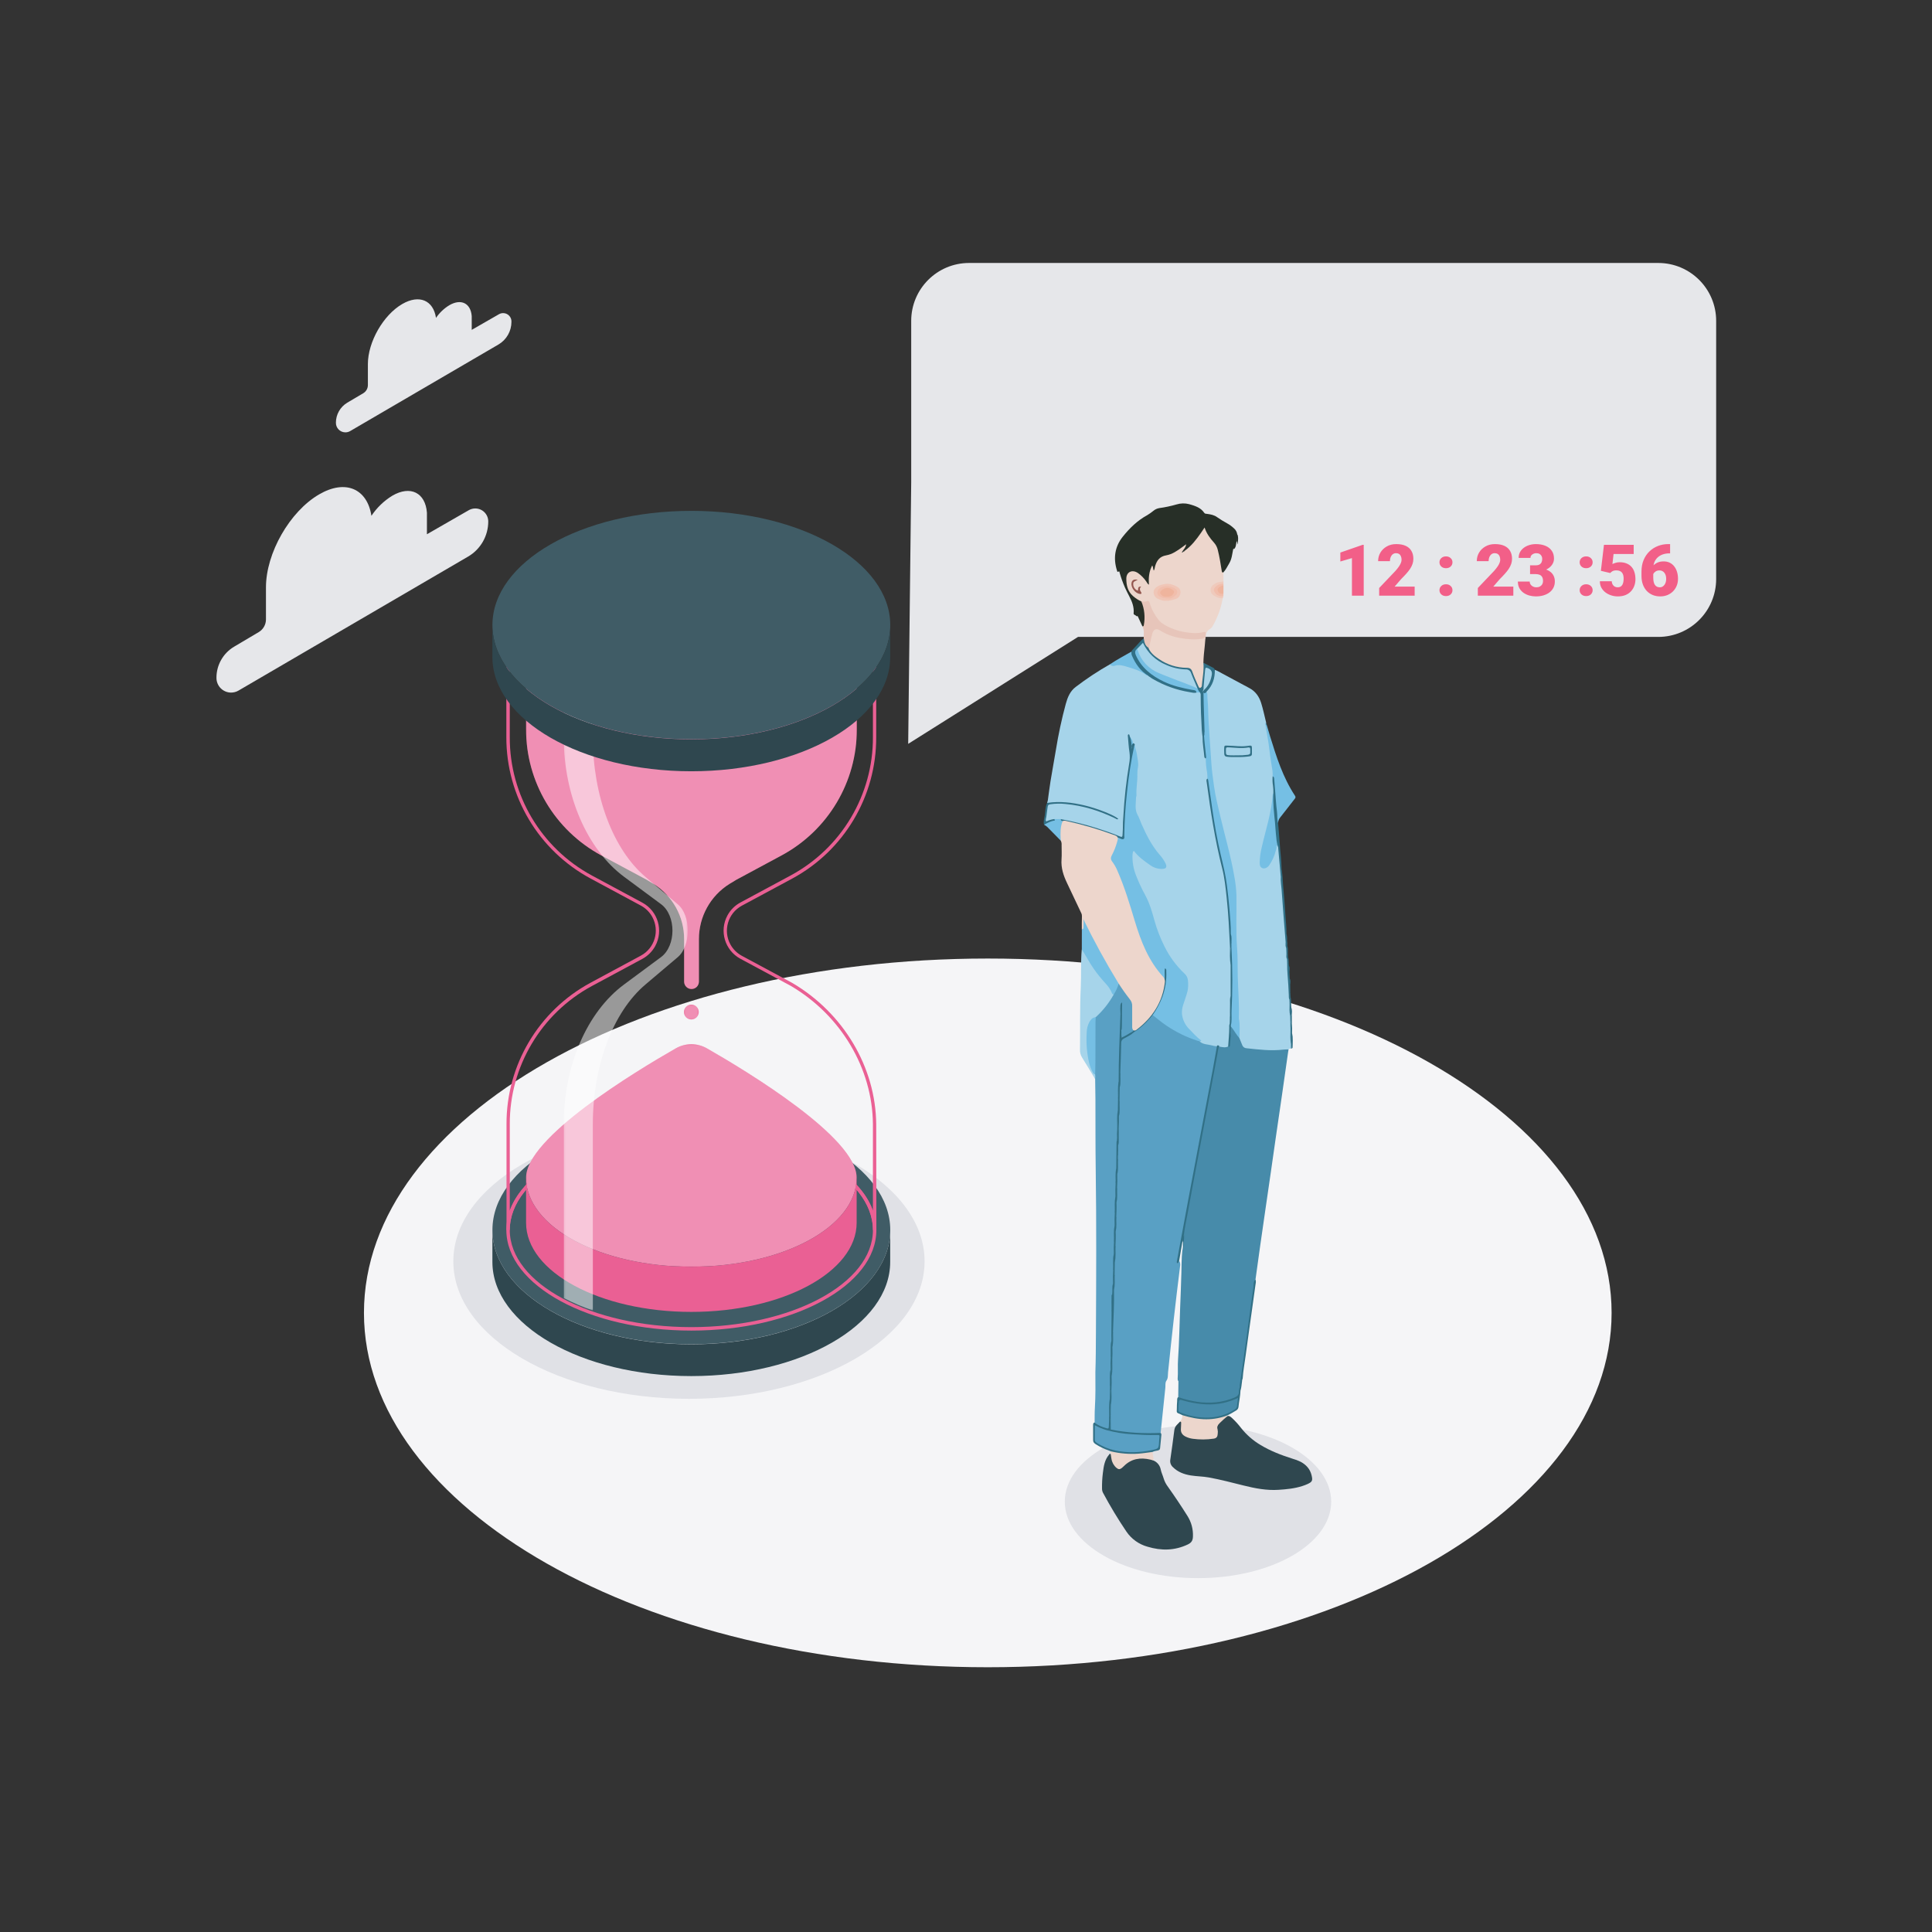 <svg width="1080" height="1080" viewBox="0 0 1080 1080" fill="none" xmlns="http://www.w3.org/2000/svg">
<rect x="0" y="0" width="1080" height="1080" fill="#333333" stroke="none"/>
<path d="M552.175 535.828C744.768 535.828 900.896 624.513 900.896 733.913C900.896 843.313 744.768 932 552.175 932C359.582 932 203.453 843.313 203.453 733.913C203.453 624.513 359.582 535.828 552.175 535.828Z" fill="#F5F5F7"/>
<path d="M385.134 628.262C457.88 628.262 516.851 662.666 516.851 705.103C516.851 747.541 457.88 781.944 385.134 781.944C312.388 781.944 253.417 747.541 253.417 705.103C253.417 662.666 312.388 628.262 385.134 628.262Z" fill="#E0E1E6"/>
<path d="M386.467 623.756C447.877 623.756 497.661 652.333 497.661 687.588C497.661 722.842 447.877 751.42 386.467 751.42C325.056 751.42 275.272 722.842 275.272 687.588C275.272 652.333 325.056 623.756 386.467 623.756Z" fill="#405C66"/>
<path d="M497.662 687.588C497.662 722.845 447.889 751.493 386.467 751.493C325.045 751.493 275.254 722.845 275.254 687.588V705.427C275.254 740.664 325.027 769.24 386.431 769.24C447.834 769.24 497.625 740.664 497.625 705.427V687.588H497.662Z" fill="#2F474F"/>
<path d="M386.467 633.304C330.504 633.304 284.967 657.643 284.967 687.587C284.967 717.531 330.504 741.87 386.467 741.87C442.429 741.87 487.966 717.513 487.966 687.587C487.966 657.661 442.447 633.304 386.467 633.304ZM386.467 743.807C329.445 743.807 283.05 718.59 283.05 687.587C283.05 656.584 329.445 631.369 386.467 631.369C443.488 631.369 489.901 656.584 489.901 687.587C489.901 718.59 443.506 743.807 386.467 743.807Z" fill="#EA6094"/>
<path d="M386.467 295.12C330.504 295.12 284.967 319.477 284.967 349.401C284.967 379.328 330.504 403.703 386.467 403.703C442.429 403.703 487.966 379.292 487.966 349.401C487.966 319.513 442.447 295.12 386.467 295.12ZM386.467 405.639C329.445 405.639 283.05 380.406 283.05 349.401C283.05 318.399 329.445 293.184 386.467 293.184C443.488 293.184 489.901 318.399 489.901 349.401C489.901 380.406 443.506 405.639 386.467 405.639Z" fill="#EA6094"/>
<path d="M487.967 687.606V687.587H489.902L487.967 687.606Z" fill="#EA6094"/>
<path d="M283.051 687.606V687.587H284.986L283.051 687.606Z" fill="#EA6094"/>
<path d="M386.467 631.37C436.678 631.37 478.636 650.905 487.966 676.724V628.374C487.692 597.188 470.091 567.575 442.046 551.105L413.818 535.914C405.156 531.2 401.956 520.354 406.672 511.692C408.315 508.672 410.798 506.189 413.818 504.546L442.082 489.337C470.416 474.014 488.041 444.368 487.966 412.156V360.303C478.654 386.285 436.422 405.712 386.467 405.712C336.511 405.712 294.298 386.285 284.968 360.303V412.156C284.874 444.397 302.51 474.078 330.87 489.41L359.134 504.619C367.796 509.333 370.996 520.177 366.282 528.839C364.637 531.861 362.156 534.342 359.134 535.987L330.87 551.197C302.509 566.525 284.871 596.208 284.968 628.447V676.724C294.298 650.905 336.274 631.37 386.467 631.37ZM489.902 687.588H487.966C487.966 657.644 442.448 633.305 386.467 633.305C330.486 633.305 284.968 657.644 284.968 687.588H283.142V628.374C283.038 595.426 301.052 565.088 330.03 549.405L358.276 534.196C365.995 530.008 368.856 520.352 364.666 512.635C363.198 509.93 360.98 507.71 358.276 506.244L330.03 491.035C301.046 475.393 282.999 445.093 283.05 412.156V351.903H285.095V352.763C288.364 381.337 332.841 403.72 386.376 403.72C439.91 403.72 484.406 381.337 487.674 352.763L487.765 351.903H489.81V412.156C489.903 445.102 471.884 475.435 442.904 491.108L414.64 506.317C406.922 510.528 404.077 520.199 408.288 527.919C409.752 530.603 411.956 532.807 414.64 534.269L442.904 549.478C471.552 566.333 489.518 596.567 489.81 628.447L489.902 687.588Z" fill="#EA6094"/>
<path d="M395.176 586.034C389.786 582.948 383.166 582.948 377.776 586.034C354.77 599.198 294.079 635.987 294.079 658.281C294.079 685.798 335.434 708.109 386.467 708.109C437.5 708.109 478.873 685.798 478.873 658.281C478.873 635.987 418.182 599.198 395.176 586.034Z" fill="#EA6094"/>
<g opacity="0.3">
<mask id="mask0_2001_654" style="mask-type:luminance" maskUnits="userSpaceOnUse" x="294" y="583" width="185" height="126">
<path d="M294.08 583.719H478.874V708.109H294.08V583.719Z" fill="white"/>
</mask>
<g mask="url(#mask0_2001_654)">
<path d="M395.176 586.033C389.786 582.948 383.166 582.948 377.776 586.033C354.77 599.198 294.079 635.987 294.079 658.281C294.079 685.798 335.434 708.108 386.467 708.108C437.5 708.108 478.873 685.798 478.873 658.281C478.873 635.987 418.182 599.198 395.176 586.033Z" fill="white"/>
</g>
</g>
<path d="M386.466 708.109C335.434 708.109 294.078 685.797 294.078 658.281V683.533C294.078 711.049 335.452 733.361 386.466 733.361C437.481 733.361 478.873 711.049 478.873 683.533V658.281C478.873 685.797 437.499 708.109 386.466 708.109Z" fill="#EA6094"/>
<path d="M294.079 352.854V407.629C294.015 437.018 310.086 464.07 335.928 478.071L361.49 491.783C361.873 492.002 362.256 492.221 362.603 492.459C363.516 493.041 364.429 493.609 365.379 494.139C376.003 500.786 382.449 512.443 382.432 524.977V548.713C382.421 551.005 384.267 552.874 386.559 552.895C388.854 552.874 390.703 551.007 390.703 548.713V524.977C390.685 512.446 397.123 500.792 407.739 494.139C408.688 493.609 409.564 493.041 410.532 492.459C410.879 492.221 411.262 492.002 411.646 491.783L437.117 478.071C462.956 464.07 479.029 437.018 478.965 407.629V352.854H294.079Z" fill="#EA6094"/>
<path d="M390.611 565.73C390.602 563.44 388.738 561.593 386.448 561.604C384.159 561.613 382.313 563.479 382.322 565.766C382.333 568.049 384.184 569.893 386.467 569.893C388.755 569.873 390.602 568.018 390.611 565.73Z" fill="#EA6094"/>
<g opacity="0.3">
<mask id="mask1_2001_654" style="mask-type:luminance" maskUnits="userSpaceOnUse" x="294" y="352" width="185" height="201">
<path d="M294.078 352.853H478.966V552.893H294.078V352.853Z" fill="white"/>
</mask>
<g mask="url(#mask1_2001_654)">
<path d="M294.079 352.854V407.629C294.015 437.018 310.086 464.07 335.928 478.071L361.49 491.783C361.873 492.002 362.256 492.221 362.603 492.458C363.516 493.041 364.429 493.609 365.379 494.138C376.003 500.786 382.449 512.442 382.432 524.977V548.713C382.421 551.005 384.267 552.874 386.559 552.894C388.854 552.874 390.703 551.006 390.703 548.713V524.977C390.685 512.446 397.123 500.792 407.739 494.138C408.688 493.609 409.564 493.041 410.532 492.458C410.879 492.221 411.262 492.002 411.646 491.783L437.117 478.071C462.956 464.07 479.029 437.018 478.965 407.629V352.854H294.079Z" fill="white"/>
</g>
</g>
<g opacity="0.3">
<mask id="mask2_2001_654" style="mask-type:luminance" maskUnits="userSpaceOnUse" x="382" y="561" width="9" height="9">
<path d="M382.323 561.603H390.612V569.892H382.323V561.603Z" fill="white"/>
</mask>
<g mask="url(#mask2_2001_654)">
<path d="M390.611 565.73C390.602 563.44 388.738 561.592 386.448 561.603C384.159 561.612 382.313 563.479 382.322 565.766C382.333 568.049 384.184 569.893 386.467 569.893C388.755 569.873 390.602 568.018 390.611 565.73Z" fill="white"/>
</g>
</g>
<path d="M386.467 303.026C437.501 303.026 478.873 325.335 478.873 352.854C478.873 380.371 437.501 402.681 386.467 402.681C335.432 402.681 294.06 380.371 294.06 352.854C294.06 325.335 335.432 303.026 386.467 303.026Z" fill="#EA6094"/>
<g opacity="0.5">
<mask id="mask3_2001_654" style="mask-type:luminance" maskUnits="userSpaceOnUse" x="315" y="352" width="70" height="381">
<path d="M315.15 352.853H384.472V732.558H315.15V352.853Z" fill="white"/>
</mask>
<g mask="url(#mask3_2001_654)">
<path d="M378.872 535.056L360.905 550.265C342.647 565.639 331.4 595.672 331.4 628.373V732.559C325.818 730.649 320.388 728.33 315.149 725.62V628.373C315.149 595.672 328.131 565.639 348.946 550.265L369.487 535.056C378.05 528.718 378.05 511.703 369.487 505.404L348.946 490.195C328.204 474.821 315.149 444.767 315.149 412.156V352.854H331.4V412.156C331.4 444.859 342.738 474.912 360.905 490.284L378.872 505.495C386.34 511.703 386.34 528.718 378.872 535.056Z" fill="white"/>
</g>
</g>
<path d="M386.467 285.571C447.877 285.571 497.661 314.149 497.661 349.401C497.661 384.656 447.877 413.233 386.467 413.233C325.056 413.233 275.272 384.656 275.272 349.401C275.272 314.149 325.056 285.571 386.467 285.571Z" fill="#405C66"/>
<path d="M497.662 349.402C497.662 384.661 447.889 413.307 386.467 413.307C325.045 413.307 275.254 384.661 275.254 349.402V367.242C275.254 402.498 325.027 431.147 386.431 431.147C447.834 431.147 497.625 402.571 497.625 367.242V349.402H497.662Z" fill="#2F474F"/>
<path d="M669.682 796.702C710.804 796.702 744.14 815.839 744.14 839.446C744.14 863.052 710.804 882.189 669.682 882.189C628.56 882.189 595.224 863.052 595.224 839.446C595.224 815.839 628.56 796.702 669.682 796.702Z" fill="#E0E1E6"/>
<path d="M265.641 284.232C269.653 284.213 272.919 287.449 272.937 291.458C272.95 299.534 268.681 307.011 261.719 311.103L133.312 386.047C132.036 386.79 130.583 387.173 129.105 387.159C124.581 387.109 120.951 383.403 121 378.878C120.984 371.758 124.727 365.159 130.846 361.516L144.671 353.322C147.125 351.847 148.64 349.205 148.673 346.34V328.326C148.673 309.195 161.964 285.942 178.373 276.377C193.129 267.766 205.302 273.211 207.628 288.34C210.654 283.804 214.623 279.977 219.266 277.122C229.46 271.164 237.793 275.446 238.653 286.57V286.78V288.457V290.248V298.65L262.139 285.152C263.209 284.555 264.414 284.237 265.641 284.232Z" fill="#E6E7EA"/>
<path d="M281.473 175.033C284.042 175.155 286.023 177.337 285.901 179.904C285.902 185.109 283.149 189.926 278.663 192.566L195.734 240.977C194.911 241.452 193.974 241.698 193.023 241.687C190.092 241.654 187.743 239.252 187.775 236.321C187.766 231.724 190.18 227.46 194.129 225.103L203.067 219.819C204.698 218.84 205.682 217.066 205.651 215.165V203.527C205.651 191.168 214.239 176.134 224.829 169.966C234.419 164.402 242.239 167.917 243.727 177.693C245.682 174.834 248.22 172.422 251.175 170.618C257.762 166.778 263.138 169.524 263.698 176.714V177.833V178.973V184.396L278.895 175.668C279.674 175.212 280.571 174.991 281.473 175.033Z" fill="#E6E7EA"/>
<path d="M959.346 179.376V323.661C959.346 341.543 944.854 356.039 926.97 356.039H602.619L569.511 376.892L507.684 415.821L508.52 342.768L509.371 269.699V179.376C509.371 161.494 523.865 147 541.747 147H926.97C944.854 147 959.346 161.494 959.346 179.376Z" fill="#E6E7EA"/>
<path d="M762.328 304.562V333H755.746V311.984L749.262 313.879V308.879L761.723 304.562H762.328ZM790.805 327.922V333H770.961V328.703L780.102 319.094C780.909 318.169 781.56 317.342 782.055 316.613C782.549 315.871 782.908 315.201 783.129 314.602C783.363 314.003 783.48 313.462 783.48 312.98C783.48 312.16 783.357 311.477 783.109 310.93C782.875 310.37 782.523 309.947 782.055 309.66C781.599 309.374 781.033 309.23 780.355 309.23C779.678 309.23 779.086 309.426 778.578 309.816C778.07 310.207 777.673 310.741 777.387 311.418C777.113 312.095 776.977 312.857 776.977 313.703H770.375C770.375 311.958 770.798 310.363 771.645 308.918C772.504 307.473 773.695 306.32 775.219 305.461C776.742 304.589 778.507 304.152 780.512 304.152C782.608 304.152 784.366 304.478 785.785 305.129C787.204 305.78 788.272 306.724 788.988 307.961C789.717 309.185 790.082 310.663 790.082 312.395C790.082 313.384 789.926 314.335 789.613 315.246C789.301 316.158 788.852 317.062 788.266 317.961C787.68 318.846 786.964 319.758 786.117 320.695C785.284 321.633 784.333 322.629 783.266 323.684L779.594 327.922H790.805ZM804.672 329.914C804.672 328.977 805.01 328.195 805.688 327.57C806.365 326.932 807.237 326.613 808.305 326.613C809.385 326.613 810.258 326.932 810.922 327.57C811.599 328.195 811.938 328.977 811.938 329.914C811.938 330.852 811.599 331.639 810.922 332.277C810.258 332.902 809.385 333.215 808.305 333.215C807.237 333.215 806.365 332.902 805.688 332.277C805.01 331.639 804.672 330.852 804.672 329.914ZM804.672 314.328C804.672 313.391 805.01 312.609 805.688 311.984C806.365 311.346 807.237 311.027 808.305 311.027C809.385 311.027 810.258 311.346 810.922 311.984C811.599 312.609 811.938 313.391 811.938 314.328C811.938 315.266 811.599 316.053 810.922 316.691C810.258 317.316 809.385 317.629 808.305 317.629C807.237 317.629 806.365 317.316 805.688 316.691C805.01 316.053 804.672 315.266 804.672 314.328ZM845.961 327.922V333H826.117V328.703L835.258 319.094C836.065 318.169 836.716 317.342 837.211 316.613C837.706 315.871 838.064 315.201 838.285 314.602C838.52 314.003 838.637 313.462 838.637 312.98C838.637 312.16 838.513 311.477 838.266 310.93C838.031 310.37 837.68 309.947 837.211 309.66C836.755 309.374 836.189 309.23 835.512 309.23C834.835 309.23 834.242 309.426 833.734 309.816C833.227 310.207 832.829 310.741 832.543 311.418C832.27 312.095 832.133 312.857 832.133 313.703H825.531C825.531 311.958 825.954 310.363 826.801 308.918C827.66 307.473 828.852 306.32 830.375 305.461C831.898 304.589 833.663 304.152 835.668 304.152C837.764 304.152 839.522 304.478 840.941 305.129C842.361 305.78 843.428 306.724 844.145 307.961C844.874 309.185 845.238 310.663 845.238 312.395C845.238 313.384 845.082 314.335 844.77 315.246C844.457 316.158 844.008 317.062 843.422 317.961C842.836 318.846 842.12 319.758 841.273 320.695C840.44 321.633 839.49 322.629 838.422 323.684L834.75 327.922H845.961ZM855.316 316.027H858.52C859.34 316.027 860.01 315.884 860.531 315.598C861.065 315.298 861.462 314.882 861.723 314.348C861.983 313.801 862.113 313.156 862.113 312.414C862.113 311.841 861.99 311.314 861.742 310.832C861.508 310.35 861.143 309.966 860.648 309.68C860.154 309.38 859.522 309.23 858.754 309.23C858.233 309.23 857.725 309.341 857.23 309.562C856.736 309.771 856.326 310.07 856 310.461C855.688 310.852 855.531 311.327 855.531 311.887H848.93C848.93 310.272 849.372 308.892 850.258 307.746C851.156 306.587 852.335 305.702 853.793 305.09C855.264 304.465 856.846 304.152 858.539 304.152C860.557 304.152 862.328 304.465 863.852 305.09C865.375 305.702 866.56 306.613 867.406 307.824C868.266 309.022 868.695 310.507 868.695 312.277C868.695 313.254 868.467 314.172 868.012 315.031C867.556 315.891 866.918 316.646 866.098 317.297C865.277 317.948 864.314 318.462 863.207 318.84C862.113 319.204 860.915 319.387 859.613 319.387H855.316V316.027ZM855.316 320.93V317.648H859.613C861.033 317.648 862.328 317.811 863.5 318.137C864.672 318.449 865.681 318.918 866.527 319.543C867.374 320.168 868.025 320.943 868.48 321.867C868.936 322.779 869.164 323.827 869.164 325.012C869.164 326.34 868.897 327.525 868.363 328.566C867.829 329.608 867.081 330.487 866.117 331.203C865.154 331.919 864.027 332.466 862.738 332.844C861.449 333.208 860.049 333.391 858.539 333.391C857.354 333.391 856.169 333.234 854.984 332.922C853.799 332.596 852.719 332.102 851.742 331.438C850.766 330.76 849.978 329.901 849.379 328.859C848.793 327.805 848.5 326.548 848.5 325.09H855.102C855.102 325.689 855.264 326.236 855.59 326.73C855.928 327.212 856.378 327.596 856.938 327.883C857.497 328.169 858.103 328.312 858.754 328.312C859.561 328.312 860.245 328.163 860.805 327.863C861.378 327.551 861.814 327.134 862.113 326.613C862.413 326.092 862.562 325.513 862.562 324.875C862.562 323.911 862.4 323.143 862.074 322.57C861.762 321.997 861.299 321.581 860.688 321.32C860.089 321.06 859.366 320.93 858.52 320.93H855.316ZM883.031 329.914C883.031 328.977 883.37 328.195 884.047 327.57C884.724 326.932 885.596 326.613 886.664 326.613C887.745 326.613 888.617 326.932 889.281 327.57C889.958 328.195 890.297 328.977 890.297 329.914C890.297 330.852 889.958 331.639 889.281 332.277C888.617 332.902 887.745 333.215 886.664 333.215C885.596 333.215 884.724 332.902 884.047 332.277C883.37 331.639 883.031 330.852 883.031 329.914ZM883.031 314.328C883.031 313.391 883.37 312.609 884.047 311.984C884.724 311.346 885.596 311.027 886.664 311.027C887.745 311.027 888.617 311.346 889.281 311.984C889.958 312.609 890.297 313.391 890.297 314.328C890.297 315.266 889.958 316.053 889.281 316.691C888.617 317.316 887.745 317.629 886.664 317.629C885.596 317.629 884.724 317.316 884.047 316.691C883.37 316.053 883.031 315.266 883.031 314.328ZM900.141 320.324L894.906 319.094L896.625 304.562H913.246V309.68H901.996L901.352 315.324C901.664 315.142 902.191 314.927 902.934 314.68C903.689 314.419 904.522 314.289 905.434 314.289C906.84 314.289 908.083 314.504 909.164 314.934C910.258 315.35 911.182 315.969 911.938 316.789C912.693 317.596 913.259 318.592 913.637 319.777C914.027 320.962 914.223 322.316 914.223 323.84C914.223 325.064 914.021 326.249 913.617 327.395C913.227 328.527 912.621 329.549 911.801 330.461C910.993 331.359 909.971 332.076 908.734 332.609C907.497 333.13 906.033 333.391 904.34 333.391C903.077 333.391 901.846 333.195 900.648 332.805C899.451 332.414 898.37 331.854 897.406 331.125C896.456 330.383 895.701 329.491 895.141 328.449C894.594 327.395 894.327 326.216 894.34 324.914H900.961C901 325.604 901.163 326.203 901.449 326.711C901.736 327.219 902.12 327.616 902.602 327.902C903.096 328.176 903.663 328.312 904.301 328.312C904.952 328.312 905.492 328.182 905.922 327.922C906.352 327.661 906.69 327.303 906.938 326.848C907.185 326.392 907.361 325.871 907.465 325.285C907.569 324.686 907.621 324.055 907.621 323.391C907.621 322.688 907.543 322.056 907.387 321.496C907.243 320.936 907.009 320.461 906.684 320.07C906.358 319.667 905.935 319.361 905.414 319.152C904.906 318.944 904.294 318.84 903.578 318.84C902.628 318.84 901.879 319.003 901.332 319.328C900.785 319.654 900.388 319.986 900.141 320.324ZM932.543 304.152H933.598V309.328H933.246C931.983 309.328 930.798 309.504 929.691 309.855C928.598 310.207 927.634 310.741 926.801 311.457C925.98 312.16 925.336 313.052 924.867 314.133C924.411 315.214 924.184 316.483 924.184 317.941V322.922C924.184 323.833 924.262 324.628 924.418 325.305C924.574 325.982 924.809 326.542 925.121 326.984C925.434 327.427 925.818 327.759 926.273 327.98C926.742 328.202 927.283 328.312 927.895 328.312C928.402 328.312 928.871 328.195 929.301 327.961C929.73 327.727 930.102 327.395 930.414 326.965C930.74 326.535 930.987 326.034 931.156 325.461C931.326 324.888 931.41 324.263 931.41 323.586C931.41 322.857 931.319 322.199 931.137 321.613C930.954 321.027 930.694 320.533 930.355 320.129C930.03 319.712 929.633 319.4 929.164 319.191C928.708 318.97 928.207 318.859 927.66 318.859C926.827 318.859 926.117 319.048 925.531 319.426C924.958 319.79 924.522 320.259 924.223 320.832C923.936 321.405 923.793 321.984 923.793 322.57L922.211 320.969C922.185 320.188 922.335 319.38 922.66 318.547C922.986 317.714 923.474 316.939 924.125 316.223C924.776 315.507 925.59 314.927 926.566 314.484C927.543 314.042 928.676 313.82 929.965 313.82C931.267 313.82 932.413 314.068 933.402 314.562C934.405 315.057 935.245 315.747 935.922 316.633C936.612 317.518 937.133 318.553 937.484 319.738C937.836 320.923 938.012 322.206 938.012 323.586C938.012 324.979 937.764 326.275 937.27 327.473C936.788 328.658 936.104 329.693 935.219 330.578C934.333 331.464 933.285 332.154 932.074 332.648C930.863 333.143 929.529 333.391 928.07 333.391C926.573 333.391 925.186 333.137 923.91 332.629C922.647 332.108 921.54 331.359 920.59 330.383C919.652 329.393 918.917 328.189 918.383 326.77C917.862 325.35 917.602 323.742 917.602 321.945V319.543C917.602 317.108 917.999 314.94 918.793 313.039C919.6 311.138 920.694 309.53 922.074 308.215C923.467 306.887 925.062 305.878 926.859 305.188C928.656 304.497 930.551 304.152 932.543 304.152Z" fill="#F25F88"/>
<path d="M660.664 795.167C660.733 795.912 660.733 796.661 660.664 797.407C660.656 800.915 661.507 802.067 664.815 803.122C668.77 804.375 672.829 803.988 676.846 803.749C679.685 803.581 680.242 802.679 680.1 799.783C679.904 796.244 682.556 792.679 686.16 791.563C687.374 791.351 688.124 792.164 688.893 792.859C690.651 794.493 692.265 796.277 693.717 798.189C696.744 802.02 700.451 805.262 704.65 807.755C710.199 811.118 716.199 813.407 722.346 815.367C724.008 815.819 725.62 816.431 727.165 817.192C730.192 818.858 732.343 821.215 733.176 824.66C733.893 827.645 733.619 828.339 730.917 829.592C729.964 830.023 728.983 830.397 727.983 830.711C723.668 832.104 719.202 832.524 714.711 832.818C708.041 833.254 701.636 832.006 695.174 830.404C688.712 828.803 682.276 827.087 675.714 825.9C672.38 825.299 668.995 825.312 665.666 824.781C661.916 824.175 658.441 822.902 655.659 820.139C655.073 819.619 654.633 818.953 654.381 818.211C654.127 817.47 654.07 816.674 654.215 815.903C655.047 810.424 655.734 804.926 656.459 799.434C656.592 798.384 657.05 797.404 657.773 796.631C658.399 795.938 659.024 795.311 659.648 794.685C660.331 794.117 660.576 794.587 660.664 795.167Z" fill="#2F474F"/>
<path d="M620.553 812.695C620.659 812.726 620.769 812.726 620.873 812.695C621.68 813.295 621.786 814.208 621.904 815.085C622.083 816.272 622.509 817.407 623.157 818.419C624.581 820.758 625.726 820.969 627.745 819.149C630.075 817.06 632.695 815.379 635.772 815.01C638.85 814.639 642.009 814.196 644.717 816.403C645.788 816.838 646.734 817.537 647.457 818.439C648.186 819.337 648.668 820.407 648.867 821.546C649.234 823.217 650.01 824.793 650.486 826.443C650.99 828.09 651.779 829.635 652.812 831.01C656.628 836.374 660.293 841.85 663.802 847.437C665.971 850.864 667.039 854.876 666.86 858.927C666.806 861.273 665.924 862.431 663.985 863.362C656.636 866.846 649.159 866.941 641.465 864.615C636.672 863.293 632.503 860.313 629.699 856.207C624.953 849.201 620.581 841.95 616.595 834.49C616.217 833.756 616.027 832.942 616.043 832.118C615.992 829.191 616.151 826.264 616.518 823.36C616.956 819.732 617.458 816.047 620.022 813.113C620.155 812.927 620.34 812.781 620.553 812.695Z" fill="#2F474F"/>
<path d="M661.013 791.114C662.05 790.296 663.008 791.027 663.96 791.313C669.282 792.929 674.674 792.997 680.148 792.303C682.195 792.047 684.039 790.758 686.204 791.222C686.239 791.339 686.239 791.465 686.204 791.584C684.733 792.842 683.239 794.067 681.875 795.456C680.867 796.477 680.104 797.39 680.624 798.978C680.814 799.858 680.838 800.766 680.699 801.653C680.61 803.019 680.137 803.976 678.448 804.22C674.592 804.792 670.673 804.816 666.814 804.29C665.397 804.109 664.024 803.695 662.746 803.063C661 802.181 659.963 800.835 660.133 798.754C660.224 797.633 660.208 796.506 660.275 795.381C660.275 794.899 660.1 794.688 659.649 794.688C660.485 793.68 660.965 792.424 661.013 791.114Z" fill="#ECD6CC"/>
<path d="M620.903 811.288C621.885 810.488 622.918 811.105 623.893 811.288C628.973 812.149 634.147 812.303 639.269 811.744C640.914 811.6 642.603 810.594 644.273 811.682C644.273 813.271 645.057 814.779 644.712 816.398C644.137 816.236 643.567 816.053 642.984 815.916C637.467 814.627 632.449 815.378 628.277 819.55C627.916 819.926 627.529 820.282 627.121 820.607C625.982 821.478 625.226 821.483 624.107 820.545C622.613 819.259 621.626 817.488 621.317 815.54C621.122 814.591 621.029 813.627 620.884 812.664C620.89 812.206 620.897 811.751 620.903 811.288Z" fill="#ECD6CC"/>
<path d="M687.548 577.117C687.597 576.16 687.424 575.19 687.711 574.246C687.765 574.139 687.848 574.047 687.946 573.983C688.045 573.918 688.162 573.879 688.279 573.87C690.606 575.685 691.74 578.418 693.535 580.639C693.984 581.5 694.297 582.426 694.724 583.303C694.97 583.894 695.376 584.405 695.894 584.781C696.413 585.156 697.024 585.384 697.663 585.437C704.282 586.1 710.886 587.005 717.56 586.1C718.513 585.968 719.521 585.842 720.308 586.644C720.202 587.307 720.089 587.969 719.99 588.639C718.887 596.419 717.779 604.201 716.66 611.985C715.515 619.904 714.341 627.828 713.196 635.754C712.239 642.427 711.286 649.099 710.331 655.771C709.334 662.64 708.336 669.519 707.333 676.414C706.365 683.157 705.378 689.896 704.419 696.644C703.537 702.867 702.686 709.073 701.823 715.328C700.766 721.171 700.09 727.063 699.285 732.937C698.29 739.919 697.382 746.905 696.411 753.881C695.423 760.998 694.479 768.123 693.396 775.229C693.573 776.199 692.839 777.093 692.947 778.076C693.141 779.847 692.171 780.855 690.707 781.561C689.841 781.996 688.952 782.383 688.043 782.717C679.792 785.589 671.497 785.176 663.208 783C661.614 782.585 659.726 782.624 658.63 780.992C658.672 778.03 658.711 775.072 658.749 772.116C658.448 771.767 658.296 771.32 658.316 770.863C658.605 767.197 658.274 763.52 658.535 759.861C659.224 750.158 659.331 740.43 659.718 730.717C659.992 724.29 660.221 717.863 660.401 711.432C660.513 707.402 660.469 703.351 660.9 699.328C661.595 696.35 661.108 693.334 661.252 690.338C661.245 689.587 661.301 688.835 661.418 688.092C662.633 681.7 663.766 675.295 665.015 668.902C667.882 654.065 670.584 639.196 673.38 624.344C675.718 611.921 678.108 599.505 680.305 587.049C680.455 586.131 680.522 585.066 681.556 584.548L686.56 584.893C687.506 582.364 687.555 579.718 687.548 577.117Z" fill="#478BAA"/>
<path d="M632.983 577.361C632.406 577.834 631.776 578.237 631.106 578.568C629.711 579.106 628.429 580.952 626.916 579.911C625.614 579.024 626.459 577.149 626.408 575.703C627.027 571.487 626.671 567.253 626.766 563.687V567.253C626.972 572.237 626.215 577.198 626.426 582.203C626.715 588.895 625.745 595.596 626.039 602.307C626.079 603.052 626.041 603.801 625.926 604.54C625.252 607.717 625.738 610.94 625.601 614.137C625.539 616.363 625.714 618.59 625.459 620.811C624.82 623.75 625.276 626.728 625.145 629.686V631.258C625.062 632.89 625.289 634.53 624.946 636.148C624.821 636.349 624.747 636.571 624.726 636.803C624.705 637.037 624.736 637.271 624.82 637.488C624.829 637.74 624.805 637.992 624.743 638.238C624.551 643.243 624.9 648.246 624.551 653.251C623.938 655.966 624.374 658.719 624.257 661.452C624.188 663.985 624.389 666.486 624.107 668.989C623.476 672.004 623.93 675.051 623.806 678.084C623.739 680.456 623.93 682.833 623.656 685.203C623.025 688.212 623.481 691.259 623.357 694.287C623.286 696.512 623.476 698.745 623.207 700.973C622.581 703.982 623.03 707.022 622.904 710.044C622.842 712.545 623.025 715.047 622.767 717.55C622.117 719.538 622.692 721.623 622.269 723.63C621.697 727.083 622.117 730.554 622.022 734.014C621.937 739.181 622.143 744.348 621.88 749.508C621.204 752.542 621.692 755.621 621.553 758.674C621.491 761.038 621.674 763.414 621.409 765.778C620.773 768.743 621.23 771.747 621.098 774.725V776.355C621.042 778.263 621.217 780.197 620.934 782.074C620.333 785.282 620.784 788.515 620.647 791.738C620.591 793.453 620.673 795.165 620.591 796.874C620.545 797.811 620.297 798.674 619.251 798.968C617.62 799.414 612.778 796.944 611.902 795.216C611.947 792.452 611.876 789.675 612.051 786.916C612.453 780.323 612.371 773.766 612.322 767.186C612.577 759.767 612.597 752.349 612.634 744.936C612.78 714.572 612.953 684.213 612.515 653.851C612.322 640.765 612.409 627.628 612.353 614.493C612.333 610.739 612.252 606.987 612.201 603.233C612.108 602.251 611.582 601.338 611.715 600.317C611.633 590.039 611.507 579.756 611.79 569.473C611.984 568.365 612.747 567.629 613.503 566.92C617.02 563.625 619.72 559.708 622.223 555.66C623.556 553.67 623.969 551.214 625.526 549.336C626.289 549.768 626.583 550.583 627.027 551.251C628.625 553.769 630.392 556.173 632.32 558.452C632.76 558.941 633.096 559.517 633.313 560.137C633.529 560.762 633.615 561.421 633.571 562.078C633.527 565.958 633.571 569.836 633.571 573.714C633.571 574.445 633.407 575.208 633.828 575.896C634.009 576.647 633.357 576.897 632.983 577.361Z" fill="#59A0C4"/>
<path d="M680.156 588.553C678.078 599.813 676.033 611.073 673.899 622.333C671.309 635.963 668.826 649.611 666.193 663.236C663.654 676.373 661.514 689.51 658.943 702.643C658.76 703.558 658.454 704.579 659.469 705.293C659.783 706.136 659.849 707.055 659.655 707.938C657.196 727.63 654.963 747.346 652.958 767.087C652.788 768.739 653.076 770.567 651.888 772.03C651.298 773.231 651.563 774.531 651.431 775.784C650.549 784.186 649.677 792.587 648.809 800.986C647.06 801.829 645.105 802.145 643.18 801.901C638.544 801.347 633.788 801.912 629.161 801.055C626.284 800.529 623.169 800.942 620.624 799.027C620.184 796.381 620.536 793.717 620.421 791.059C620.472 789.107 620.372 787.16 620.472 785.209C620.867 782.488 621.02 779.733 620.929 776.983C620.98 774.337 620.879 771.686 620.98 769.033C621.48 766.156 621.38 763.255 621.38 760.351C621.431 757.848 621.329 755.347 621.431 752.844C621.807 750.09 621.94 747.308 621.831 744.532C621.905 736.674 622.068 728.824 622.318 720.979C622.702 718.227 622.838 715.444 622.731 712.667C622.78 710.296 622.68 707.926 622.78 705.561C623.112 702.534 623.244 699.49 623.182 696.446C623.224 693.788 623.132 691.135 623.224 688.482C623.604 685.745 623.74 682.981 623.631 680.22C623.675 677.574 623.582 674.921 623.675 672.269C624.053 669.537 624.191 666.78 624.082 664.025C624.126 661.522 624.033 659.02 624.126 656.519C624.509 653.685 624.648 650.822 624.531 647.966V645.921C624.588 644.006 624.471 642.093 624.588 640.179C625.214 636.9 624.913 633.586 624.982 630.281C625.033 628.194 624.933 626.109 625.033 624.028C625.533 621.163 625.431 618.265 625.431 615.375C625.477 612.873 625.389 610.372 625.477 607.869C625.849 605.194 625.984 602.493 625.882 599.793C625.588 594.122 626.514 588.478 626.328 582.809C626.284 582.254 626.419 581.697 626.711 581.222C627.007 580.748 627.443 580.375 627.96 580.165C629.691 579.311 631.363 578.337 632.963 577.256C636.686 574.655 640.264 571.932 642.974 568.242C643.138 567.992 643.356 567.784 643.609 567.629C643.867 567.472 644.152 567.373 644.447 567.342C645.463 567.304 646.051 568.036 646.744 568.591C651.705 572.697 657.192 576.123 663.058 578.777C665.649 579.902 668.47 580.51 670.846 582.117C673.904 583.388 677.203 583.662 680.38 584.425C681.319 585.825 680.43 587.227 680.156 588.553Z" fill="#59A0C4"/>
<path d="M627.21 371.341C632.201 372.511 637.093 373.891 641.322 376.97C641.512 377.083 641.694 377.205 641.866 377.34C642.198 377.583 642.53 377.835 642.879 378.052C643.049 378.158 643.219 378.272 643.379 378.39C643.894 378.73 644.457 378.985 645.05 379.153C647.113 380.054 649.034 381.257 651.117 382.1C656.898 384.452 662.783 386.404 669.115 386.561C669.502 386.486 669.9 386.497 670.285 386.592C670.667 386.683 671.025 386.859 671.335 387.105C672.228 388.117 672.011 389.362 672.011 390.545C671.905 397.582 672.21 404.619 672.916 411.621C672.73 414.164 673.274 416.624 673.504 419.125C673.654 420.752 673.475 422.559 674.488 424.055C674.813 427.776 675.819 431.468 675.478 435.22C674.976 437.636 675.713 439.949 676.013 442.301C677.842 456.447 680.399 470.492 683.671 484.376C687.092 499.056 687.611 514.07 688.237 529.084C688.399 532.554 687.863 536.007 688.575 539.434C688.776 545.193 688.776 550.954 688.575 556.711C687.881 560.459 688.412 564.249 688.25 568.003C688.294 569.389 688.237 570.777 688.08 572.155C687.574 573.839 687.806 575.572 687.806 577.279C687.788 579.808 687.483 582.327 686.893 584.785C685.254 585.849 683.521 585.386 681.799 585.092C681.306 584.98 680.8 584.92 680.293 584.911C679.175 584.801 678.069 584.591 676.992 584.286C674.932 583.761 672.666 583.872 670.891 582.409C670.809 582.152 671.198 581.878 670.809 581.646C668.527 580.264 666.893 578.194 665.054 576.317C660.57 571.768 658.979 566.495 661.302 560.289C662.158 558.208 662.827 556.053 663.305 553.853C664.022 549.887 663.94 546.208 660.415 543.219C658.386 541.498 656.778 539.261 655.216 537.046C650.217 529.976 647.002 522.094 644.63 513.838C643.343 509.372 642.067 504.918 639.819 500.788C637.831 497.175 636.085 493.434 634.597 489.587C633.058 485.82 632.375 481.763 632.594 477.7C632.663 476.806 632.726 475.761 633.728 475.444C634.566 475.173 635.015 476.044 635.504 476.576C637.785 478.958 640.33 481.08 643.085 482.893C644.676 484.043 646.531 484.772 648.477 485.015C649.361 485.095 650.316 485.363 650.98 484.469C651.643 483.574 650.991 482.749 650.581 481.967C650.239 481.294 649.819 480.664 649.328 480.09C643.493 473.399 639.589 465.584 636.193 457.452C635.417 455.6 634.352 453.847 634.352 451.717C634.329 446.918 634.986 442.144 635.074 437.373C635.159 432.6 636.116 427.838 635.252 423.047C634.878 420.978 634.265 418.97 633.934 416.892C633.894 416.368 633.673 415.875 633.31 415.499C632.647 414.484 632.24 413.321 631.551 412.289C631.504 413.901 631.577 415.515 631.769 417.117C631.988 419.426 632.663 421.734 632.32 424.048C631.663 428.428 631 432.806 630.443 437.185C629.302 445.783 628.603 454.437 628.349 463.106V465.358C628.272 468.18 627.535 468.692 624.858 467.636C621.341 466.252 617.777 465.102 614.224 463.926C607.255 461.616 600.138 459.792 592.918 458.467C591.803 458.496 590.729 458.472 589.571 458.467C588.414 458.459 587.4 459.016 586.312 459.279C584.505 459.708 584.262 459.31 584.36 457.589C584.461 455.869 584.897 454.205 584.987 452.485C585.104 449.809 586.018 448.87 588.739 448.87C591.574 448.819 594.41 448.921 597.235 449.177C606.393 450.097 614.9 453.035 623.187 456.789C619.877 455.319 616.596 453.86 613.178 452.715C605.343 449.973 597.083 448.644 588.783 448.788C587.651 448.832 586.5 449.863 585.356 448.832C585.522 448.339 585.655 447.837 585.755 447.324C586.261 443.785 586.668 440.226 587.243 436.692C588.189 430.878 589.277 425.088 590.24 419.275C591.636 410.578 593.484 401.962 595.783 393.459C596.789 389.813 598.16 386.378 601.355 383.977C607.425 379.349 613.799 375.135 620.436 371.366C622.669 371.91 624.907 370.922 627.21 371.341Z" fill="#A6D4EA"/>
<path d="M692.271 577.079C691.952 570.042 691.678 563.005 691.483 555.967C691.145 543.982 690.637 532.004 690.488 520.012C690.418 515.062 690.384 510.109 690.488 505.161C690.592 499.835 690.154 494.51 689.182 489.272C687.303 478.932 684.577 468.786 681.963 458.621C678.534 444.94 676.416 430.963 675.645 416.88C675.026 406.933 674.592 396.975 674.143 387.022C674.181 386.265 674.51 385.552 675.063 385.034C677.252 382.587 678.17 379.64 678.41 376.438C678.497 375.682 678.348 374.906 679.124 374.431C679.604 374.65 680.104 374.813 680.56 375.056C686.553 378.267 692.544 381.484 698.534 384.709C701.868 386.516 703.88 389.432 704.996 392.978C706.108 396.524 706.851 400.19 707.753 403.8C707.397 404.645 707.841 405.407 708.021 406.183C710.136 415.347 711.262 424.66 712.077 434.012C711.649 437.058 712.781 440.049 712.371 443.089C711.655 449.337 710.526 455.532 708.991 461.632C707.791 466.122 706.59 470.612 705.682 475.173C705.113 477.504 704.846 479.898 704.888 482.297C704.945 483.143 705.107 483.993 706.007 484.344C706.44 484.497 706.909 484.523 707.355 484.41C707.8 484.3 708.202 484.059 708.511 483.718C709.152 483.086 709.686 482.356 710.094 481.554C711.406 479.191 712.369 476.65 712.951 474.01C713.108 473.341 713.072 472.288 714.021 472.321C714.753 472.346 714.885 473.234 715.009 473.896C715.661 479.352 715.986 484.837 716.398 490.316C716.705 494.728 717.123 499.106 717.406 503.484C717.543 505.581 717.556 507.675 717.806 509.74C718.469 515.296 718.688 520.876 719.093 526.443C719.126 527.611 718.944 528.8 719.482 529.908C719.595 530.927 719.546 531.946 719.546 532.967C719.431 534.104 719.57 535.254 719.951 536.332C720.003 537.252 720.003 538.17 720.003 539.09C720.297 542.487 720.326 545.91 720.689 549.293C721.021 552.39 720.47 555.536 721.279 558.594C721.35 559.535 721.372 560.475 721.346 561.415C721.465 563.511 721.421 565.62 721.746 567.702C721.847 569.016 721.797 570.331 721.797 571.638V575.947C722.048 578.449 721.803 580.95 722.192 583.453C722.192 584.379 722.491 585.348 721.746 586.143C721.239 586.174 720.702 586.13 720.346 586.619C719.376 586.656 718.394 586.625 717.43 586.738C710.488 587.556 703.668 586.718 696.789 585.975C696.257 585.949 695.746 585.768 695.321 585.449C694.895 585.131 694.578 584.695 694.404 584.193C693.922 582.94 693.396 581.689 692.89 580.439C692.496 579.361 692.286 578.226 692.271 577.079Z" fill="#A6D4EA"/>
<path d="M604.864 591.124C604.042 589.793 603.643 588.241 603.721 586.676C603.884 575.148 603.602 563.614 604.145 552.086C604.477 544.99 604.083 537.866 604.709 530.765C606.266 531.13 606.527 532.637 607.154 533.725C609.788 538.173 612.485 542.564 615.879 546.498C618.414 549.427 621.242 552.179 622.549 555.982C619.906 560.724 616.508 564.998 612.483 568.642C610.488 569.983 608.932 571.708 608.613 574.16C607.406 583.273 607.654 592.22 612.189 600.564C612.341 601.44 612.341 602.339 612.189 603.215C609.77 599.182 607.406 595.103 604.864 591.124Z" fill="#A6D4EA"/>
<path d="M638.939 358.535C639.13 358.723 639.271 358.799 639.318 358.916C642.428 365.522 647.62 369.72 654.458 372.009C657.352 373.021 660.383 373.583 663.447 373.68C664.422 373.698 665.391 373.693 665.853 374.861C667.23 378.347 668.656 381.774 670.058 385.227C669.974 385.351 669.847 385.435 669.701 385.466C669.554 385.497 669.403 385.468 669.277 385.389C662.983 382.692 656.529 380.386 650.142 377.883C645.725 376.156 641.522 374.087 638.719 370.032C637.118 367.717 635.36 365.427 635.303 362.407C636.379 360.994 637.596 359.696 638.939 358.535Z" fill="#A6D4EA"/>
<path d="M671.816 386.309C672.335 385.586 672.156 384.735 672.229 383.932C672.567 380.017 672.899 376.106 673.248 372.004C674.668 372.575 676.047 373.245 677.371 374.012C677.637 374.153 677.847 374.374 677.975 374.644C678.101 374.916 678.139 375.221 678.079 375.513C677.953 379.785 676.752 383.57 673.168 386.267C672.965 386.382 672.81 386.57 672.735 386.793C672.764 386.897 672.773 387.007 672.768 387.116L672.143 387.184C671.855 386.959 671.884 386.616 671.816 386.309Z" fill="#A6D4EA"/>
<path d="M585.917 462.756C585.266 462.046 584.488 461.464 583.622 461.036C584.216 459.985 585.273 459.554 586.286 459.123C587.3 458.69 588.521 458.76 589.341 457.87H593.093C593.349 458.442 594.486 458.135 594.287 459.123C594.154 459.253 594.05 459.41 593.982 459.583C593.916 459.756 593.887 459.945 593.9 460.131C594.063 462.881 593.237 465.577 593.436 468.331C593.48 468.899 593.586 469.545 593.005 469.968C590.641 467.573 588.264 465.183 585.917 462.756Z" fill="#75BFE4"/>
<path d="M604.766 519.536C605.336 518.897 605.135 518.116 605.135 517.384V512.742C605.803 512.861 605.867 513.281 606.02 513.58C608.312 518.023 610.57 522.494 612.904 526.916C615.94 532.659 619.115 538.323 622.429 543.908C623.488 545.695 624.976 547.255 625.513 549.336C624.892 551.691 623.899 553.935 622.574 555.98C621.56 555.79 621.48 554.828 621.137 554.134C620.275 552.478 619.183 550.952 617.888 549.606C615.56 547.085 613.406 544.41 611.44 541.598C608.989 538.122 607.092 534.298 604.733 530.763C604.737 527.02 604.748 523.276 604.766 519.536Z" fill="#75BFE4"/>
<path d="M707.809 404.646C708.033 404.92 707.946 405.322 708.19 405.585C708.786 407.591 709.355 409.607 709.978 411.601C713.533 423.117 717.174 434.601 723.885 444.791C724.101 445.042 724.207 445.368 724.185 445.695C724.161 446.026 724.01 446.332 723.759 446.55C721.044 450.01 718.373 453.526 715.629 456.972C714.911 457.835 714.499 458.914 714.459 460.037C713.427 459.838 713.515 458.975 713.515 458.279C713.325 452.343 712.499 446.457 712.187 440.524C712.076 438.375 712.3 436.073 711.413 433.964C711.446 432.991 711.422 432.02 711.344 431.05C710.807 427.227 710.067 423.423 709.655 419.591C709.153 414.93 708.252 410.338 707.46 405.727C707.352 405.103 707.14 404.407 707.734 403.85L707.809 404.646Z" fill="#75BFE4"/>
<path d="M640.834 377.46C637.657 374.926 633.802 373.896 630.05 372.738C627.786 372.043 625.489 371.38 623.055 372.194C622.586 372.346 622.082 372.348 621.615 372.2C621.144 372.052 620.731 371.762 620.435 371.367C624.339 368.716 628.524 366.556 632.588 364.192C633.925 368.7 636.486 372.748 639.988 375.884C640.651 376.357 641.226 376.943 641.685 377.617C641.398 377.568 641.033 377.617 640.834 377.46Z" fill="#75BFE4"/>
<path d="M645.086 565.502C649.266 558.803 651.855 551.647 651.522 543.325C651.522 544.742 651.586 545.859 651.522 546.975C651.48 547.638 651.875 548.558 650.736 548.762C650.81 547.523 650.117 546.71 649.328 545.854C645.583 541.671 642.459 536.973 640.045 531.906C637.971 527.509 636.24 522.961 634.871 518.298C631.887 508.809 629.148 499.271 625.431 490.045C624.151 486.86 622.957 483.607 620.536 481.041C619.848 480.342 620.103 479.71 620.474 479.009C622.281 475.586 623.649 471.949 624.544 468.182C625.206 467.649 625.871 468.206 626.421 468.275C626.972 468.344 627.553 468.764 627.967 468.03C628.36 463.884 628.179 459.699 628.478 455.521C628.798 451.066 629.143 446.608 629.592 442.171C630.293 435.222 631.381 428.296 632.526 421.416C632.813 419.691 632.65 417.619 634.352 416.368C634.434 418.256 635.347 419.945 635.559 421.823C635.824 424.188 636.587 426.547 636.116 428.922C635.857 430.242 635.749 431.588 635.791 432.934C635.928 436.828 635.04 440.677 635.303 444.579C635.329 445.012 635.053 445.45 635.053 445.894C634.991 449.14 634.202 452.43 635.928 455.558C636.819 457.123 637.35 458.848 638.068 460.493C640.777 466.674 643.785 472.659 648.245 477.821C649.563 479.256 650.67 480.87 651.53 482.617C652.505 484.733 651.93 485.69 649.578 485.747C647.162 485.763 644.805 484.993 642.866 483.55C639.581 481.255 636.293 478.934 633.908 475.688C633.746 475.746 633.604 475.845 633.494 475.978C633.384 476.11 633.311 476.269 633.282 476.438C633.182 476.796 633.12 477.163 633.096 477.532C632.884 481.496 633.525 485.458 634.973 489.156C636.446 493.003 638.183 496.746 640.171 500.352C642.567 504.725 643.936 509.443 645.238 514.208C646.647 519.333 648.561 524.305 650.949 529.052C653.728 534.707 657.493 539.823 662.065 544.159C663.212 545.136 663.927 546.522 664.061 548.025C664.307 550.031 664.234 552.067 663.84 554.048C663.19 556.676 662.189 559.172 661.402 561.748C660.847 563.371 660.615 565.086 660.719 566.798C661.083 570.103 662.594 573.174 664.99 575.48C667.048 577.538 668.937 579.782 671.322 581.522C671.841 581.909 671.191 582.037 670.871 582.117C670.431 582.048 669.996 581.955 669.564 581.841C663.272 579.829 657.305 576.915 651.849 573.191C649.216 571.419 646.845 569.343 644.343 567.435C643.848 566.517 644.707 566.103 645.086 565.502Z" fill="#75BFE4"/>
<path d="M674.912 387.925C674.886 390.622 675.283 393.298 675.337 395.975C675.458 401.657 675.814 407.31 676.227 412.972C676.552 417.431 676.858 421.893 677.141 426.364C677.421 430.836 678.047 435.26 678.673 439.682C679.424 445.136 680.795 450.499 682.044 455.87C684.748 467.311 688.075 478.633 690.052 490.275C690.687 493.644 691.064 497.058 691.177 500.483C691.339 510.368 690.782 520.257 691.553 530.141C691.971 535.501 691.783 540.906 691.934 546.29C692.135 553.773 692.778 561.235 692.524 568.741C692.491 568.964 692.491 569.188 692.524 569.411C693.337 573.046 692.829 576.724 692.891 580.383C691.133 578.413 689.908 576.092 688.306 574.034C688.117 573.727 687.793 573.521 687.742 573.134C687.733 572.889 687.779 572.647 687.876 572.42C688.124 570.11 687.925 567.799 687.994 565.489C688.589 553.771 688.589 542.027 687.994 530.309V527.183C687.994 525.424 688.106 523.661 687.574 521.952C687.505 515.472 686.88 509.021 686.254 502.559C685.787 497.374 685.058 492.216 684.072 487.103C682.57 479.729 680.61 472.46 679.31 465.034C678.253 459.022 677.258 453.011 676.378 446.982C675.808 443.086 675.126 439.193 674.925 435.24C674.959 434.197 674.927 433.153 674.826 432.112C674.311 429.432 674.041 426.71 674.019 423.98C673.455 421.909 673.501 419.746 673.114 417.65C672.586 414.805 673.006 411.931 672.725 409.081C672.548 401.799 672.016 394.5 672.142 387.187C672.175 387.136 672.217 387.094 672.27 387.061C672.321 387.032 672.378 387.01 672.44 387.003C672.498 386.997 672.558 387.005 672.615 387.025C672.672 387.045 672.725 387.076 672.768 387.118C673.437 387.381 673.932 386.955 674.47 386.7C674.684 387.079 674.833 387.496 674.912 387.925Z" fill="#75BFE4"/>
<path d="M635.986 363.52C636.9 366.383 638.436 369.01 640.483 371.211C642.53 373.411 645.038 375.131 647.826 376.252C649.884 377.152 652.004 377.902 654.082 378.753C659.411 380.93 664.931 382.637 670.084 385.24C670.531 385.772 670.803 386.425 670.867 387.116H668.809C668.544 386.458 667.982 386.334 667.358 386.246C666.3 386.089 665.262 385.945 664.228 385.754C657.785 384.539 651.593 382.631 645.962 379.148C640.815 375.958 636.612 371.91 634.302 366.16C633.464 364.095 633.477 364.095 635.303 362.408C635.646 362.695 635.885 363.086 635.986 363.52Z" fill="#75BFE4"/>
<path d="M713.598 472.273C713.696 473.41 713.539 474.555 713.139 475.625C712.42 478.543 711.167 481.298 709.444 483.757C708.498 485.101 706.789 485.841 705.507 485.216C704.225 484.59 704.182 483.339 704.182 482.087C704.249 479.182 704.647 476.295 705.363 473.48C707.58 463.684 710.837 454.102 711.463 443.986C711.476 443.791 711.695 443.618 711.814 443.43C712.427 446.293 712.396 449.227 712.703 452.124C713.196 456.727 713.565 461.352 713.952 465.968C714.16 468.495 714.304 471.058 714.472 473.562L713.598 472.273Z" fill="#75BFE4"/>
<path d="M612.396 571.133C612.365 578.781 612.334 586.426 612.334 594.076C612.321 596.247 612.253 598.418 612.213 600.589C611.434 600.558 611.14 599.932 610.807 599.307C609.902 597.664 609.226 595.904 608.799 594.076C607.561 588.61 607.112 582.993 607.468 577.401C607.462 575.215 608.006 573.064 609.049 571.145C609.856 569.794 610.807 568.712 612.509 568.644C612.473 569.462 612.396 570.287 612.396 571.133Z" fill="#75BFE4"/>
<path d="M633.502 415.505C632.876 416.606 633.239 418.068 632.251 419.195C632.025 416.668 631.552 414.311 631.676 411.906C632.562 412.943 633.19 414.176 633.502 415.505Z" fill="#75BFE4"/>
<path d="M627.691 463.263C627.653 460.874 627.748 458.49 627.972 456.113C628.513 446.348 629.588 436.622 631.195 426.974C631.609 424.852 631.675 422.676 631.381 420.532C630.901 417.516 630.762 414.445 630.481 411.399C630.442 411.018 630.457 410.649 630.906 410.455C631.618 410.672 631.339 411.481 631.677 411.925C632.509 414.156 632.747 416.566 632.365 418.918C632.982 417.992 631.963 416.322 633.521 415.522C634.065 415.527 634.271 415.865 634.341 416.347C634.242 416.46 634.165 416.59 634.109 416.729C632.254 425.338 630.886 434.043 630.012 442.808C629.097 450.898 628.587 459.03 628.491 467.172C628.491 467.796 628.723 468.523 628.098 469.049C627.353 467.153 628.348 465.145 627.691 463.263Z" fill="#317086"/>
<path d="M645.568 365.899C650.797 370.509 657.003 372.55 663.883 372.78C665.455 372.831 666.299 373.288 666.856 374.814C667.882 377.684 669.184 380.493 670.383 383.314C670.547 383.697 670.54 384.446 671.34 384.002C672.612 384.267 672.211 385.353 672.41 386.142C672.461 386.673 672.709 387.155 672.766 387.687C672.848 394.806 673.18 401.925 673.356 409.044C673.067 410.019 673.75 411.388 672.24 411.894C672.098 410.707 671.891 409.529 671.822 408.342C671.46 402.005 671.196 395.664 671.196 389.313C671.203 388.576 671.298 387.813 670.834 387.15C670.286 386.607 669.859 385.954 669.582 385.236C668.362 382.245 666.992 379.342 665.86 376.333C665.676 375.682 665.273 375.114 664.716 374.727C664.162 374.338 663.489 374.151 662.813 374.201C658.988 374.089 655.223 373.202 651.75 371.592C646.077 369.276 641.496 364.9 638.918 359.344C637.861 360.509 636.711 361.577 635.641 362.722C634.377 363.704 634.322 364.836 634.947 366.28C638.124 373.381 643.804 377.792 650.585 381.031C655.628 383.445 661.02 384.652 666.474 385.642C667.443 385.817 668.689 385.685 668.818 387.179C667.524 387.498 666.317 387.13 665.066 386.925C657.766 385.747 650.746 383.23 644.361 379.498C643.883 379.231 643.426 378.922 642.997 378.579C642.5 378.338 642.049 378.013 641.664 377.615C637.541 375 634.828 371.223 632.907 366.806C632.467 366.01 632.352 365.071 632.59 364.191C632.639 364.034 632.683 363.874 632.734 363.711C632.796 363.574 632.886 363.448 632.995 363.348C633.601 362.703 634.191 362.046 634.815 361.422C636.342 359.944 637.52 358.111 639.351 356.943C640.445 358.725 640.976 360.834 642.522 362.347C643.342 363.686 644.37 364.885 645.568 365.899Z" fill="#317086"/>
<path d="M701.791 718.406C701.115 723.442 700.396 728.501 699.691 733.508C698.563 741.574 697.402 749.637 696.332 757.713C695.76 762.006 694.948 766.273 694.668 770.602C694.413 771.126 694.285 771.699 694.292 772.284C694.016 773.921 694.016 775.605 693.465 777.193C692.815 776.675 693.447 775.849 693.009 775.278C692.987 774.982 692.987 774.683 693.009 774.385C694.303 765.278 695.656 756.256 696.907 747.068C698.158 737.879 699.315 728.678 700.659 719.502C700.865 718.112 700.471 716.449 701.791 715.322C702.28 716.354 701.922 717.386 701.791 718.406Z" fill="#317086"/>
<path d="M584.059 455.776C584.423 453.455 584.253 451.016 585.356 448.832C592.361 447.757 599.247 448.589 606.074 450.183C613.629 451.947 623.675 455.989 625.132 457.835C624.381 458.279 623.85 457.678 623.293 457.41C614.511 453.187 605.347 450.304 595.606 449.433C592.77 449.122 589.908 449.181 587.087 449.603C586.225 449.752 585.772 450.022 585.668 450.954C585.467 452.811 585.08 454.638 584.917 456.513C584.843 457.339 584.291 458.197 584.804 459.217C586.232 458.52 587.768 458.064 589.347 457.866C589.489 458.153 589.982 458.628 589.389 458.715C587.269 459.035 585.462 460.061 583.628 461.043C583.126 459.241 583.785 457.503 584.059 455.776Z" fill="#317086"/>
<path d="M715.311 470.595C715.618 475.749 716.374 480.872 716.412 486.047C716.423 487.458 717.157 488.948 715.966 490.237C715.466 484.683 714.969 479.127 714.478 473.573C713.602 471.17 713.483 468.637 713.228 466.136C713.014 464.045 712.939 461.958 712.74 459.881C712.207 454.412 711.5 448.945 711.825 443.428C711.866 442.033 711.792 440.64 711.608 439.256C711.316 437.514 711.252 435.741 711.413 433.983C712.145 434.171 712.233 434.751 712.284 435.378C712.439 437.381 712.603 439.387 712.769 441.39C713.102 445.473 713.301 449.577 713.834 453.638C714.117 455.778 713.834 457.965 714.46 460.056C714.741 463.563 715.092 467.067 715.311 470.595Z" fill="#317086"/>
<path d="M717.249 494.771C717.749 500.132 718.195 505.505 718.502 510.877C718.693 514.613 719.258 518.321 719.126 522.075C719.557 523.282 719.02 524.576 719.464 525.829C719.661 526.795 719.698 527.788 719.57 528.769C720.008 530.007 719.458 531.332 719.928 532.585V533.498C719.888 533.567 719.825 533.62 719.752 533.649C719.678 533.68 719.595 533.68 719.519 533.653C719.349 533.47 719.214 533.258 719.119 533.028L719.007 530.019C718.582 528.957 719.09 527.799 718.675 526.742C717.912 516.957 717.094 507.182 716.424 497.393C716.261 495.001 715.792 492.631 715.96 490.223C716.754 488.89 716.13 487.415 716.406 486.033C717.012 488.896 716.975 491.824 717.249 494.771Z" fill="#317086"/>
<path d="M672.028 375.276C672.198 373.675 671.829 371.978 672.698 370.477L677.966 373.174C678.238 373.278 678.486 373.446 678.684 373.664C678.881 373.881 679.025 374.142 679.104 374.425C679.186 379.117 677.871 383.257 674.47 386.624C674.413 386.797 674.32 386.954 674.194 387.085C674.066 387.217 673.911 387.316 673.739 387.378C673.568 387.438 673.383 387.458 673.204 387.434C673.023 387.412 672.85 387.348 672.698 387.25C672.624 387.164 672.569 387.064 672.534 386.956C672.501 386.848 672.492 386.735 672.505 386.624C672.633 386.297 672.815 385.994 673.044 385.729C675.558 383.489 676.814 380.605 677.378 377.354C677.69 375.57 677.141 374.381 675.417 373.6C674.199 373.041 673.781 373.061 673.657 374.562C673.385 377.752 673.018 380.938 672.804 384.133C672.753 384.953 673.031 385.99 671.817 386.309C671.641 385.548 672.078 384.628 671.36 384.002C671.272 381.093 671.729 378.221 672.028 375.276Z" fill="#317086"/>
<path d="M720.039 535.163C720.603 536.691 720.284 538.272 720.527 539.819C720.857 540.982 720.395 542.214 720.802 543.372C720.857 544.591 720.921 545.804 720.978 547.018C721.301 548.188 720.857 549.415 721.246 550.577L721.279 554.656C720.583 555.97 721.772 557.5 720.808 558.789C720.333 557.971 720.509 557.051 720.446 556.177C720.326 554.331 720.251 552.497 720.169 550.622C719.97 546.699 719.446 542.789 719.544 538.849C720.152 537.679 719.243 536.315 720.039 535.163Z" fill="#317086"/>
<path d="M721.516 576.216C721.433 575.323 721.685 574.416 721.34 573.539V571.706C721.381 571.641 721.443 571.591 721.516 571.566C721.589 571.538 721.667 571.538 721.74 571.562C721.905 571.748 722.038 571.96 722.135 572.188C722.319 573.93 722.363 575.687 722.261 577.436C722.538 580.319 722.514 583.224 722.191 586.099L721.691 586.132V583.58C721.353 581.139 721.629 578.688 721.516 576.216Z" fill="#317086"/>
<path d="M721.366 557.232C721.965 559.196 721.603 561.241 721.854 563.237C721.91 563.474 721.897 563.721 721.815 563.951C721.483 565.214 722.266 566.646 721.24 567.803C720.665 565.684 720.866 563.518 720.895 561.367C721.472 560.034 720.652 558.546 721.366 557.232Z" fill="#317086"/>
<path d="M722.573 585.62C722.573 585.782 722.328 585.945 722.204 586.102C722.224 583.208 722.246 580.319 722.273 577.438C722.792 580.146 722.578 582.892 722.573 585.62Z" fill="#317086"/>
<path d="M720.79 558.79C721.171 557.439 720.375 555.949 721.259 554.655C721.295 555.513 721.334 556.369 721.365 557.231C720.978 558.584 721.777 560.072 720.895 561.367C720.857 560.51 720.822 559.649 720.79 558.79Z" fill="#317086"/>
<path d="M719.446 536.275C719.168 535.359 719.19 534.377 719.513 533.473H719.928L720.019 535.162C719.65 536.343 720.384 537.707 719.546 538.846L719.446 536.275Z" fill="#317086"/>
<path d="M721.591 567.954C721.671 567.647 721.859 567.565 722.148 567.702V572.188L721.746 571.724C721.323 570.488 721.622 569.21 721.591 567.954Z" fill="#317086"/>
<path d="M721.671 563.681L721.841 563.237C722.471 564.694 722.16 566.203 722.109 567.703L721.81 567.59C721.264 566.307 721.558 564.988 721.671 563.681Z" fill="#317086"/>
<path d="M719.907 532.562C719.102 531.355 719.644 529.998 719.551 528.746C720.057 529.978 719.933 531.274 719.907 532.562Z" fill="#317086"/>
<path d="M721.227 550.576C720.765 549.418 720.895 548.217 720.961 547.015C721.554 548.167 721.289 549.374 721.227 550.576Z" fill="#317086"/>
<path d="M720.783 543.37C720.314 542.22 720.44 541.011 720.509 539.817C721.11 540.936 720.832 542.189 720.783 543.37Z" fill="#317086"/>
<path d="M719.446 525.784C718.67 524.603 719.181 523.282 719.106 522.03C719.473 523.246 719.588 524.524 719.446 525.784Z" fill="#317086"/>
<path d="M708.157 405.076C708.225 405.242 708.243 405.425 708.21 405.602C708.06 405.5 707.945 405.357 707.878 405.189C707.808 405.025 707.792 404.841 707.828 404.664C707.975 404.768 708.09 404.91 708.157 405.076Z" fill="#317086"/>
<path d="M632.996 363.345C633.008 363.429 632.988 363.513 632.939 363.581C632.888 363.648 632.815 363.694 632.733 363.709C632.689 363.497 632.795 363.389 632.996 363.345Z" fill="#317086"/>
<path d="M619.653 810.774C617.104 809.913 614.672 808.729 612.422 807.252C611.657 806.726 611.064 806.193 611.064 805.118C611.1 802.279 611.064 799.432 611.064 796.591C611.064 795.961 611.108 795.379 611.853 795.172C613.75 796.817 616.038 797.65 618.384 798.357C619.583 798.718 619.771 798.589 619.841 797.268C619.941 795.492 619.96 793.708 620.009 791.933C621.079 792.107 620.584 792.939 620.635 793.476C620.81 795.355 620.383 797.23 620.903 799.107C630.124 800.984 639.432 801.41 648.815 800.984C648.949 801.114 649.055 801.271 649.124 801.442C649.195 801.614 649.23 801.798 649.228 801.985C648.983 804.524 648.728 807.026 648.503 809.527C648.447 810.342 647.977 810.636 647.251 810.829C646.256 811.094 645.193 811.123 644.273 811.654C641.684 811.968 639.093 812.399 636.493 812.595C631.262 812.969 626.005 812.531 620.909 811.293C620.473 811.123 620.096 810.93 619.653 810.774Z" fill="#317086"/>
<path d="M659.968 790.606C657.412 789.575 657.822 789.768 657.853 787.447C657.874 786.047 657.897 784.637 658.034 783.25C658.109 782.481 657.835 781.61 658.611 780.986C665.467 783.306 672.449 784.626 679.742 783.874C683.238 783.533 686.664 782.669 689.906 781.318C691.572 780.622 692.722 779.74 692.567 777.703C692.601 776.879 692.746 776.065 692.99 775.28C693.591 775.811 693.279 776.571 693.447 777.193C693.366 780.336 692.609 783.381 692.322 786.509C692.276 786.916 692.134 787.303 691.907 787.643C691.681 787.982 691.378 788.264 691.02 788.461C689.446 789.458 687.823 790.372 686.154 791.2C682.389 792.646 678.392 793.383 674.363 793.378C669.734 793.401 665.354 792.401 660.976 791.095C660.643 790.931 660.324 790.743 659.968 790.606Z" fill="#317086"/>
<path d="M620.229 812.814C620.326 812.737 620.442 812.692 620.567 812.681C620.521 812.794 620.448 812.893 620.351 812.969C620.256 813.044 620.143 813.093 620.022 813.112C620.059 812.995 620.132 812.891 620.229 812.814Z" fill="#317086"/>
<path d="M658.162 706.148C657.649 705.774 657.835 705.31 657.912 704.897C659.988 693.557 662.082 682.227 664.198 670.905C666.727 657.518 669.245 644.138 671.746 630.766C673.833 619.811 675.902 608.852 677.954 597.893C678.792 593.409 679.561 588.91 680.361 584.418C680.759 584.309 681.184 584.354 681.551 584.544C680.874 586.458 680.706 588.479 680.331 590.456C678.279 601.395 676.227 612.33 674.176 623.263C672.637 631.412 671.103 639.561 669.577 647.712C667.644 658.057 665.686 668.402 663.811 678.767C663.135 682.523 662.233 686.237 661.846 690.029C661.37 691.229 661.876 692.648 661.032 693.781L659.155 704.859C658.668 705.153 658.967 706.08 658.162 706.148Z" fill="#317086"/>
<path d="M688.369 527.599V528.074C688.336 528.074 688.305 528.123 688.274 528.218C688.263 528.271 688.264 528.326 688.281 528.377C688.299 528.428 688.33 528.474 688.369 528.512V529.869C688.317 529.94 688.241 529.993 688.155 530.013C688.069 530.033 687.978 530.022 687.899 529.982C687.675 529.682 687.812 529.268 687.561 528.981C687.074 519.936 686.711 510.878 685.716 501.869C685.128 496.361 684.584 490.828 683.214 485.462C679.174 469.623 676.727 453.504 674.561 437.333C674.47 436.641 674.138 435.839 674.912 435.258C675.337 435.545 675.363 436.001 675.425 436.452C676.139 441.568 676.866 446.683 677.609 451.79C678.872 460.535 680.38 469.236 682.405 477.837C683.745 483.518 685.166 489.178 685.867 494.997C686.386 499.313 686.904 503.615 687.249 507.951C687.624 512.655 688.129 517.347 688.029 522.081C688.5 523.896 687.912 525.779 688.369 527.599Z" fill="#317086"/>
<path d="M624.513 468.198C623.714 467.643 622.821 467.238 621.881 466.997C617.183 465.211 612.413 463.661 607.568 462.343C603.191 461.043 598.749 459.984 594.257 459.171C593.918 458.676 592.76 459.009 593.061 457.92C599.828 459.178 606.514 460.851 613.078 462.923C617.206 464.238 621.324 465.651 625.339 467.304C627.44 468.165 627.484 468.116 627.559 465.744C627.585 464.89 627.641 464.068 627.683 463.243C628.216 463.694 628.098 464.307 628.098 464.877V469.049C626.728 469.449 625.802 468.173 624.513 468.198Z" fill="#317086"/>
<path d="M688.406 565.876C687.893 565.907 687.78 565.582 687.78 565.175C687.849 562.367 687.555 559.546 687.937 556.736V539.447C687.636 536.261 687.656 533.053 687.993 529.87H688.399C689.027 541.864 689.031 553.882 688.406 565.876Z" fill="#317086"/>
<path d="M673.464 423.62C673.323 423.439 673.24 423.22 673.223 422.992C672.924 419.289 672.191 415.65 672.235 411.896C673.024 411.069 672.474 410.019 672.699 409.099C672.832 409.358 672.929 409.639 672.986 409.924C673.187 414.361 673.774 418.752 674.238 423.162C674.216 423.452 674.141 423.735 674.019 424C673.8 423.932 673.606 423.799 673.464 423.62Z" fill="#317086"/>
<path d="M687.161 574.241C687.075 573.501 687.183 572.751 687.473 572.064C688.242 573.689 687.366 575.473 687.935 577.124C688.206 579.576 687.61 581.984 687.543 584.423C687.53 585.086 687.216 585.418 686.561 584.893C686.778 581.347 687.154 577.805 687.161 574.241Z" fill="#317086"/>
<path d="M688.062 573.228C687.299 571.594 688.199 569.806 687.573 568.161C687.586 565.833 687.544 563.514 687.618 561.186C687.668 559.704 687.405 558.19 687.943 556.738C687.954 559.092 687.954 561.444 688 563.795C688.013 564.502 687.774 565.252 688.4 565.879C688.382 568.329 688.655 570.801 688.062 573.228Z" fill="#317086"/>
<path d="M687.593 528.981C687.732 529.081 687.843 529.215 687.912 529.372C687.984 529.527 688.011 529.7 687.993 529.868L687.936 539.445C687.355 535.974 687.611 532.47 687.593 528.981Z" fill="#317086"/>
<path d="M688.017 573.395C688.085 573.508 688.121 573.64 688.121 573.77C688.121 573.903 688.085 574.032 688.017 574.146L687.904 577.124C687.398 576.68 687.511 576.079 687.511 575.515C687.48 574.365 687.442 573.213 687.442 572.064C687.473 570.762 687.511 569.462 687.542 568.161C688.061 568.597 687.955 569.198 687.955 569.767C687.986 570.919 688.03 572.075 688.03 573.225L688.017 573.395Z" fill="#317086"/>
<path d="M661.482 699.217C661.456 698.33 661.469 697.472 661.396 696.559C661.319 695.646 661.741 694.625 661.051 693.769C661.1 692.48 661.374 691.209 661.863 690.017C661.907 690.679 661.953 691.348 661.907 692.005" fill="#317086"/>
<path d="M688.287 574.087C688.199 574.089 688.11 574.107 688.029 574.143V573.393L688.287 574.087Z" fill="#317086"/>
<path d="M687.83 423.169C684.367 423.006 684.321 422.937 684.321 419.603V419.378C684.29 416.276 684.376 416.808 687.018 416.839C690.215 416.882 693.384 417.45 696.618 417.045C700.272 416.588 699.797 416.388 699.833 419.992V421.336C699.874 422.243 699.465 422.61 698.546 422.774C696.333 423.107 694.097 423.242 691.86 423.174C690.532 423.174 689.169 423.231 687.83 423.169Z" fill="#317086"/>
<path d="M721.733 571.732H721.339L721.228 567.804C721.596 566.453 720.846 564.983 721.671 563.681C721.715 564.983 721.766 566.291 721.81 567.591L721.733 571.732Z" fill="#317086"/>
<path d="M721.384 575.783C721.521 575.595 721.641 575.607 721.732 575.821C721.705 578.41 721.69 580.996 721.69 583.579C721.115 581.001 721.402 578.386 721.384 575.783Z" fill="#317086"/>
<path d="M719.119 533.028L719.513 533.478C719.487 534.405 719.445 535.349 719.445 536.28C718.92 535.243 719.08 534.129 719.119 533.028Z" fill="#317086"/>
<path d="M718.675 526.743C719.389 527.775 718.951 528.92 719.007 530.022C718.5 528.963 718.626 527.85 718.675 526.743Z" fill="#317086"/>
<path d="M721.364 573.565C722.027 574.227 721.666 575.06 721.733 575.823C721.62 575.805 721.501 575.792 721.384 575.787L721.364 573.565Z" fill="#317086"/>
<path d="M642.879 569.13C640.242 572.298 637.111 575.024 633.609 577.199C633.127 577.343 632.983 577.129 633.058 576.686L633.834 575.897C636.439 574.268 638.796 572.272 640.829 569.968C646.332 563.956 649.797 556.95 650.712 548.779C651.486 546.342 650.712 543.838 651.194 541.335C652.12 541.629 651.963 542.33 651.963 542.882C652.198 547.746 651.462 552.606 649.797 557.182C648.426 560.817 646.593 564.264 644.343 567.434C643.856 567.998 643.374 568.571 642.879 569.13Z" fill="#317086"/>
<path d="M623.181 705.595L623.079 712.696C622.586 715.429 623.212 718.204 622.736 720.938C622.887 728.858 622.449 736.759 622.179 744.665C621.693 747.4 622.31 750.177 621.836 752.91C621.933 755.412 621.901 757.919 621.741 760.416C621.217 763.307 621.88 766.234 621.387 769.124C621.498 771.771 621.421 774.415 621.279 777.063C621.226 777.132 621.151 777.178 621.065 777.196C620.981 777.216 620.892 777.203 620.815 777.161C620.603 776.867 620.74 776.456 620.485 776.181V774.797C621.016 771.757 620.346 768.68 620.841 765.64C620.746 763.288 620.78 760.933 620.941 758.583C621.461 755.55 620.797 752.472 621.292 749.434C621.253 748.539 621.253 747.637 621.253 746.743C621.292 742.468 621.328 738.194 621.367 733.92C621.859 731.21 621.379 728.464 621.635 725.743C622.329 723.023 621.774 720.215 622.186 717.469C622.079 714.965 622.155 712.464 622.294 709.962C622.813 706.939 622.15 703.868 622.643 700.841C622.553 698.629 622.588 696.413 622.743 694.205C623.262 691.163 622.606 688.085 623.086 685.052C622.999 682.699 623.035 680.342 623.194 677.99C623.7 674.955 623.055 671.879 623.543 668.839C623.439 666.335 623.506 663.834 623.651 661.333C624.144 658.592 623.512 655.815 623.994 653.082C624.045 648.19 624.087 643.299 624.156 638.405C624.204 638.042 624.288 637.684 624.412 637.335C625.195 638.062 624.912 638.975 624.837 639.837C624.604 641.895 624.627 643.974 624.907 646.025V647.858C624.386 650.743 625.049 653.67 624.556 656.56C624.651 659.061 624.613 661.566 624.443 664.066C623.957 666.799 624.582 669.575 624.107 672.312C624.224 674.97 624.144 677.621 623.999 680.274C623.506 683 624.133 685.783 623.656 688.518C623.775 691.171 623.687 693.822 623.548 696.475C623.043 699.502 623.7 702.568 623.181 705.595Z" fill="#317086"/>
<path d="M628.324 580.521C627.822 580.738 627.398 581.109 627.119 581.58C626.839 582.051 626.712 582.597 626.759 583.143C626.666 588.666 626.439 594.187 626.264 599.712C625.789 602.445 626.396 605.215 625.932 607.945L625.821 615.451C625.309 618.329 625.972 621.25 625.475 624.135C625.559 626.187 625.519 628.241 625.351 630.288C624.725 630.326 624.725 629.875 624.725 629.457C624.82 626.541 624.526 623.614 624.888 620.699C624.926 618.491 624.957 616.284 624.995 614.074C625.521 610.897 624.846 607.669 625.338 604.492C625.309 591.925 625.877 579.376 626.334 566.829C626.847 566.796 626.96 567.115 626.96 567.522C626.89 570.331 627.184 573.153 626.81 575.96C627.027 577.223 626.615 578.558 627.084 579.982C629.304 579.051 631.101 577.705 633.058 576.705L633.61 577.218C632.058 578.644 630.15 579.533 628.324 580.521Z" fill="#317086"/>
<path d="M627.09 560.379C627.154 560.51 627.273 560.644 627.273 560.775C627.209 565.625 627.134 570.472 627.048 575.318C627.001 575.537 626.92 575.749 626.811 575.943C626.791 573.591 626.791 571.239 626.747 568.887C626.734 568.179 626.973 567.405 626.347 566.81C626.102 562.112 626.227 561.23 627.09 560.379Z" fill="#317086"/>
<path d="M620.384 781.912C621.216 782.792 620.873 783.845 620.798 784.851C620.57 786.9 620.594 788.969 620.866 791.014L620.922 799.144C620.104 798.419 620.574 797.474 620.453 796.643C620.234 795.067 620.91 793.446 620.046 791.939C620.046 788.585 619.778 785.22 620.384 781.912Z" fill="#317086"/>
<path d="M624.458 637.181C624.396 637.069 624.363 636.947 624.363 636.821C624.363 636.695 624.396 636.571 624.458 636.46C624.358 634.707 624.385 632.947 624.539 631.194C625.044 631.163 625.165 631.481 625.165 631.89C625.088 634.698 625.382 637.519 625.008 640.327C625.106 642.226 625.077 644.126 624.92 646.02C624.281 645.426 624.513 644.643 624.513 643.937C624.464 641.709 624.425 639.533 624.425 637.331L624.458 637.181Z" fill="#317086"/>
<path d="M620.503 776.177C620.644 776.274 620.755 776.406 620.826 776.563C620.898 776.718 620.923 776.889 620.905 777.057C621.234 779.787 621.254 782.544 620.96 785.277L620.867 790.994C620.217 790.382 620.465 789.588 620.465 788.862C620.416 786.543 620.385 784.215 620.385 781.894C620.421 779.986 620.472 778.085 620.503 776.177Z" fill="#317086"/>
<path d="M624.531 629.826C624.663 629.619 624.796 629.625 624.933 629.826L625.346 630.268C625.346 632.291 625.419 634.315 625.346 636.337C625.296 637.662 625.596 639.039 625.008 640.328C624.99 637.976 624.99 635.623 624.946 633.271C624.933 632.564 625.17 631.788 624.544 631.195C624.551 630.739 624.551 630.28 624.531 629.826Z" fill="#317086"/>
<path d="M621.361 725.17C621.361 724.582 621.242 723.963 621.735 723.481C622.248 724.195 622.042 724.951 621.859 725.714C621.823 726.827 621.817 727.947 621.728 729.061C621.598 730.675 622.005 732.332 621.379 733.914C621.374 731 621.361 728.084 621.361 725.17Z" fill="#317086"/>
<path d="M625.352 604.499L625.406 612.631C625.456 612.883 625.445 613.143 625.375 613.389C625.306 613.637 625.178 613.866 625.008 614.055C625.032 610.86 624.718 607.645 625.352 604.499Z" fill="#317086"/>
<path d="M621.304 749.435C621.339 752.012 621.353 754.584 621.353 757.155C621.402 757.407 621.39 757.666 621.32 757.915C621.251 758.161 621.125 758.388 620.955 758.581C620.992 755.528 620.654 752.463 621.304 749.435Z" fill="#317086"/>
<path d="M623.099 685.04L623.156 692.76C623.204 693.012 623.193 693.275 623.123 693.523C623.054 693.771 622.926 693.999 622.756 694.193C622.787 691.14 622.455 688.074 623.099 685.04Z" fill="#317086"/>
<path d="M624.9 620.682L624.957 629.828H624.557C624.588 626.773 624.225 623.708 624.9 620.682Z" fill="#317086"/>
<path d="M620.83 765.634C620.863 768.212 620.879 770.789 620.879 773.365C620.927 773.619 620.914 773.88 620.844 774.126C620.775 774.375 620.645 774.603 620.474 774.793C620.541 771.758 620.203 768.669 620.83 765.634Z" fill="#317086"/>
<path d="M622.656 700.835C622.69 703.4 622.705 705.965 622.705 708.529C622.752 708.782 622.741 709.04 622.672 709.288C622.603 709.537 622.477 709.765 622.307 709.955C622.349 706.909 622.006 703.854 622.656 700.835Z" fill="#317086"/>
<path d="M623.556 668.841C623.591 671.408 623.605 673.979 623.605 676.553C623.656 676.807 623.645 677.068 623.576 677.318C623.507 677.565 623.379 677.793 623.207 677.987C623.224 674.934 622.937 671.868 623.556 668.841Z" fill="#317086"/>
<path d="M624.007 653.078C624.04 655.354 624.057 657.627 624.057 659.894C624.106 660.148 624.093 660.409 624.026 660.658C623.958 660.906 623.832 661.136 623.664 661.33C623.675 658.571 623.381 655.804 624.007 653.078Z" fill="#317086"/>
<path d="M622.192 717.461C622.227 719.738 622.241 722.011 622.241 724.279C622.291 724.533 622.28 724.794 622.212 725.04C622.145 725.289 622.019 725.519 621.849 725.712C621.805 724.967 621.769 724.222 621.723 723.479C622.061 721.484 621.524 719.426 622.192 717.461Z" fill="#317086"/>
<path d="M624.325 637.02C624.294 636.958 624.281 636.891 624.281 636.821C624.281 636.752 624.294 636.683 624.325 636.62C624.354 636.56 624.396 636.505 624.451 636.46V637.181C624.396 637.135 624.354 637.082 624.325 637.02Z" fill="#317086"/>
<path d="M672.735 386.794C672.744 386.672 672.791 386.557 672.868 386.462C672.945 386.369 673.051 386.3 673.168 386.268L672.735 386.794Z" fill="#317086"/>
<path d="M623.199 705.59C623.17 703.041 623.157 700.492 623.157 697.939C623.106 697.68 623.117 697.415 623.185 697.162C623.252 696.908 623.378 696.672 623.548 696.475C623.532 699.522 623.826 702.575 623.199 705.59Z" fill="#317086"/>
<path d="M625.458 624.109C625.409 621.695 625.407 619.274 625.407 616.858C625.36 616.608 625.371 616.347 625.44 616.099C625.508 615.854 625.634 615.626 625.802 615.432C625.778 618.328 626.103 621.239 625.458 624.109Z" fill="#317086"/>
<path d="M621.404 769.118C621.371 766.692 621.354 764.265 621.354 761.837C621.307 761.585 621.318 761.322 621.389 761.077C621.46 760.829 621.588 760.601 621.76 760.411C621.723 763.319 622.054 766.235 621.404 769.118Z" fill="#317086"/>
<path d="M624.556 656.548C624.538 654.129 624.509 651.701 624.509 649.281C624.46 649.028 624.471 648.767 624.54 648.52C624.609 648.274 624.735 648.045 624.907 647.854C624.85 650.757 625.19 653.671 624.556 656.548Z" fill="#317086"/>
<path d="M621.855 752.902C621.82 750.632 621.805 748.362 621.805 746.089C621.756 745.837 621.767 745.576 621.835 745.33C621.902 745.083 622.028 744.855 622.198 744.661C622.192 747.415 622.474 750.179 621.855 752.902Z" fill="#317086"/>
<path d="M623.65 688.494C623.616 686.222 623.599 683.951 623.599 681.683C623.554 681.433 623.568 681.176 623.638 680.931C623.707 680.69 623.831 680.464 623.999 680.276C623.994 683.029 624.282 685.793 623.65 688.494Z" fill="#317086"/>
<path d="M625.915 607.905L625.858 601.105C625.809 600.853 625.82 600.594 625.887 600.344C625.955 600.099 626.077 599.867 626.245 599.674C626.245 602.427 626.528 605.186 625.915 607.905Z" fill="#317086"/>
<path d="M622.755 720.933C622.72 718.665 622.706 716.392 622.706 714.117C622.657 713.863 622.667 713.604 622.735 713.357C622.804 713.109 622.929 712.881 623.098 712.689C623.08 715.461 623.387 718.207 622.755 720.933Z" fill="#317086"/>
<path d="M621.299 777.059C621.286 779.806 621.585 782.558 620.959 785.279L620.902 777.059H621.299Z" fill="#317086"/>
<path d="M624.107 672.312C624.087 670.043 624.058 667.764 624.058 665.495C624.008 665.243 624.017 664.983 624.085 664.737C624.153 664.49 624.277 664.262 624.446 664.067C624.432 666.82 624.739 669.585 624.107 672.312Z" fill="#317086"/>
<path d="M618.413 799.4C623.183 800.715 628.079 801.505 633.02 801.765C637.506 802.033 641.998 802.329 646.508 802.183C648.295 802.126 648.295 802.196 648.102 803.886C648.027 804.555 647.965 805.223 647.927 805.9C647.709 809.766 647.722 809.809 643.917 810.598C637.092 812.01 630.274 812.311 623.394 810.803C619.788 810.056 616.352 808.648 613.261 806.651C612.635 806.238 612.008 805.862 612.008 804.942V796.729C614.053 797.821 616.199 798.716 618.413 799.4Z" fill="#59A0C4"/>
<path d="M691.439 786.275C691.357 786.64 691.192 786.984 690.959 787.278C690.727 787.57 690.431 787.807 690.095 787.971C688.463 789.03 686.723 789.91 684.902 790.599C678.946 792.814 672.892 792.907 666.762 791.654C664.486 791.216 662.264 790.55 660.12 789.666C659.525 789.417 658.78 789.266 658.78 788.377C658.716 786.733 658.794 785.087 659.017 783.454C659.187 782.585 659.569 782.337 660.401 782.585C661.688 782.972 662.983 783.337 664.298 783.644C670.772 785.143 677.278 785.664 683.852 784.267C686.675 783.624 689.419 782.682 692.04 781.453C691.782 783.343 691.638 784.811 691.439 786.275Z" fill="#478BAA"/>
<path d="M688.369 527.601C687.549 525.806 688.13 523.922 688.029 522.085C688.656 523.893 688.382 525.755 688.369 527.601Z" fill="#317086"/>
<path d="M688.386 528.512C688.337 528.468 688.242 528.388 688.242 528.388C688.282 528.278 688.332 528.174 688.386 528.074C688.443 528.214 688.443 528.371 688.386 528.512Z" fill="#317086"/>
<path d="M687.668 422.222C685.309 422.078 685.276 421.992 685.276 419.721C685.284 417.738 685.289 417.688 687.237 417.8C690.75 417.999 694.254 418.481 697.769 417.855C698.508 417.725 698.903 417.999 698.903 418.8C698.868 419.324 698.868 419.848 698.903 420.371C699.001 421.41 698.572 421.766 697.532 421.928C695.527 422.198 693.5 422.301 691.477 422.235C690.203 422.235 688.924 422.302 687.668 422.222Z" fill="#A6D4EA"/>
<path d="M592.905 468.899C592.755 465.547 592.706 462.194 594.008 458.997C594.629 458.736 595.326 458.707 595.971 458.915C604.833 460.845 613.554 463.383 622.068 466.509C623.012 466.854 624.087 467.086 624.75 467.999C625.046 468.976 624.682 469.93 624.419 470.851C623.707 473.379 622.73 475.828 621.503 478.15C620.83 479.408 620.797 480.446 621.741 481.641C622.949 483.266 623.948 485.039 624.713 486.915C628.686 495.998 631.531 505.48 634.385 514.947C637.812 526.298 642.059 537.189 650.261 546.091C650.914 546.83 651.252 547.796 651.199 548.78C649.972 560.159 644.23 568.866 635.303 575.679C635.075 575.874 634.794 576.002 634.498 576.051C634.2 576.1 633.894 576.066 633.614 575.954C632.738 575.22 632.895 574.196 632.895 573.25C632.871 569.662 632.871 566.075 632.895 562.492C632.966 561.134 632.532 559.795 631.675 558.738C629.366 555.804 627.204 552.755 625.201 549.6C617.97 537.774 611.33 525.635 605.277 513.189C605.971 514.669 605.677 516.247 605.677 517.797C605.666 518.467 605.834 519.386 604.74 519.535C604.753 517.142 604.689 514.737 604.81 512.349C604.855 511.691 604.729 511.03 604.439 510.435C601.781 504.824 599.14 499.224 596.464 493.595C594.481 489.436 593.055 485.189 593.4 480.458C593.593 477.774 593.442 475.061 593.442 472.364C593.517 471.541 593.365 470.714 593.005 469.971C593.024 469.609 592.991 469.248 592.905 468.899Z" fill="#EDD6CC"/>
<path d="M673.225 354.23C672.913 354.132 672.578 354.117 672.261 354.19C668.133 354.977 664.035 354.513 660 353.564C652.498 351.793 646.131 348.371 643.405 340.622C642.441 337.799 641.134 336.286 638.063 336.832C632.477 334.798 629.105 330.275 628.961 324.445C628.909 322.537 629.2 320.654 631.101 319.553C633.003 318.452 634.836 318.916 636.593 320.059C638.687 321.43 640.394 323.317 641.546 325.539C641.426 322.845 641.862 320.156 642.83 317.638C643.054 317.019 643.273 316.163 644.024 316.163C644.962 316.163 644.844 317.2 645.099 317.826C645.488 313.755 647.42 310.996 650.73 310.258C654.181 309.495 657.117 307.755 660.013 305.88C660.962 305.217 662.153 303.515 663.141 304.627C664.128 305.741 662.565 306.981 661.689 307.974C661.645 308.167 661.227 308.051 661.351 308.312C661.475 308.575 661.2 308.281 661.475 308.188L661.87 307.919C662.08 307.726 662.275 307.516 662.452 307.293C666.047 303.906 669.257 300.13 672.016 296.033C673.161 294.326 673.585 294.406 674.518 296.365C675.533 298.536 676.877 300.535 678.503 302.295C680.172 304.123 681.286 306.387 681.717 308.825C682.513 312.522 682.995 316.325 683.877 320.028C683.917 321.697 683.939 323.364 683.939 325.033C683.044 325.99 681.737 325.864 680.638 326.284C679.029 326.897 677.545 327.71 677.441 329.674C677.333 331.639 678.867 332.482 680.406 333.209C681.41 333.665 682.624 333.64 683.495 334.46C682.641 339.517 680.948 344.396 678.491 348.897C677.959 349.859 677.452 350.967 676.477 351.524C675.876 351.873 675.354 352.337 674.936 352.892C674.518 353.443 674.214 354.073 674.043 354.745C673.82 354.504 673.539 354.329 673.225 354.23Z" fill="#EDD6CC"/>
<path d="M639.639 349.86C639.382 350.242 639.057 350.574 638.588 350.079C637.837 348.452 637.081 346.827 636.331 345.193C636.11 344.724 635.993 344.123 635.241 344.481C634.954 343.711 633.614 343.816 633.702 342.904C634.047 339.376 632.838 336.287 631.237 333.265C630.393 331.682 629.604 330.062 628.856 328.435C627.687 325.759 626.699 323.005 625.896 320.197C625.803 319.89 625.828 319.208 625.381 319.465C624.576 319.947 624.576 319.465 624.406 318.939C622.224 312.085 623.186 305.598 627.623 300.036C631.432 295.263 635.823 290.947 641.328 287.976C642.542 287.235 643.705 286.412 644.805 285.511C645.734 284.745 646.848 284.237 648.035 284.034C651.297 283.589 654.522 282.902 657.686 281.984C659.988 281.275 662.442 281.222 664.774 281.834C667.938 282.765 671.148 283.665 673.144 286.631C673.562 287.257 674.139 287.188 674.719 287.257C676.739 287.525 678.753 287.881 680.418 289.134C682.204 290.37 684.051 291.511 685.959 292.548C687.342 293.306 688.618 294.237 689.763 295.32C690.803 296.198 691.475 297.44 691.638 298.791C691.72 298.961 691.762 299.145 691.762 299.333C691.762 299.519 691.72 299.706 691.638 299.874C691.294 300.41 691.552 300.975 691.552 301.524C691.621 302.037 691.488 302.554 691.183 302.97C690.92 304.36 690.969 305.84 689.863 306.949C689.81 306.936 689.761 306.912 689.721 306.876C689.677 306.841 689.644 306.799 689.622 306.748C689.598 306.699 689.587 306.646 689.589 306.591C689.591 306.536 689.606 306.483 689.631 306.436C689.494 306.611 689.538 306.868 689.363 307.024C688.786 309.72 688.618 312.477 687.104 314.981C686.073 316.688 685.251 318.516 683.845 319.985C683.076 320.153 683.04 319.64 682.95 319.091C682.339 315.18 681.718 311.278 680.759 307.431C680.409 305.899 679.673 304.482 678.623 303.314C676.414 300.881 674.467 298.26 673.374 294.882C672.649 295.97 672.023 296.896 671.398 297.81C668.789 301.563 666.023 305.198 662.271 307.88C662.221 307.962 662.157 308.033 662.083 308.09C662.006 308.145 661.918 308.185 661.825 308.207C661.781 308.258 661.727 308.3 661.665 308.331C661.601 308.362 661.531 308.378 661.464 308.382C661.427 308.422 661.38 308.455 661.329 308.475C661.277 308.497 661.219 308.506 661.164 308.501C661.109 308.497 661.055 308.479 661.007 308.451C660.96 308.424 660.918 308.384 660.889 308.336C661.621 307.086 662.828 306.122 663.072 304.247L660.987 305.773C658.197 307.818 655.314 309.865 651.88 310.445C648.265 311.064 646.663 313.328 645.732 316.458C645.493 317.27 645.5 318.165 644.969 319.009C644.505 318.052 644.724 317.02 644.098 316.063C642.254 319.534 641.996 323.106 642.254 326.86C641.432 326.396 641.197 325.64 640.764 325.052C639.504 323.186 637.908 321.567 636.061 320.279C632.851 318.183 629.617 319.735 629.617 323.487C629.617 327.135 630.375 330.606 633.371 333.214C634.777 334.441 636.351 335.463 638.043 336.248C640.377 338.644 641.403 347.233 639.639 349.86Z" fill="#272F27"/>
<path d="M671.796 383.758C670.522 385.573 670.02 383.86 669.697 383.131C668.574 380.605 667.4 378.085 666.505 375.47C665.943 373.849 665.061 373.31 663.377 373.31C657.876 373.27 652.512 371.59 647.971 368.49C645.557 366.843 643.167 365.116 642.035 362.233C641.747 359.85 642.804 357.692 643.24 355.433C644.067 351.117 645.944 350.253 649.696 352.432C652.625 354.102 655.807 355.28 659.118 355.921C664.02 356.969 669.083 357.02 674.006 356.072C673.686 357.661 673.666 359.288 673.487 360.889C673.124 364.102 672.773 367.312 672.698 370.553C673.148 374.986 672.09 379.323 671.796 383.758Z" fill="#EDD6CC"/>
<path d="M639.358 356.948C639.233 354.658 639.858 352.281 638.607 350.117C639.233 350.28 639.319 349.898 639.412 349.396C640.229 344.977 639.756 340.418 638.05 336.259C639.02 336.222 640.033 336.485 640.941 336.104C642.016 335.653 642.423 336.078 642.704 337.049C643.223 338.925 643.968 340.732 644.925 342.428C646.42 345.03 647.996 347.57 650.711 349.122C654.26 351.207 658.158 352.639 662.215 353.343C665.728 353.913 669.302 354.249 672.849 353.343C674.363 352.954 673.932 354.024 674.023 354.744L673.987 356.071C673.393 356.36 672.955 356.853 672.23 356.986C668.064 357.758 663.948 357.379 659.818 356.672C655.765 356.033 651.885 354.574 648.416 352.387C646.4 351.099 644.874 351.748 644.182 354.07C643.774 355.489 643.46 356.948 643.148 358.397C642.887 359.707 642.343 360.97 642.522 362.345C640.134 361.332 639.739 359.137 639.358 356.948Z" fill="#E7C5BA"/>
<path d="M683.932 326.365C683.445 326.901 682.738 326.852 682.112 327.091C680.717 327.641 679.079 328.247 679.373 330.062C679.647 331.744 681.104 332.527 682.815 332.664C683.176 332.664 683.538 332.507 683.901 332.664C683.967 333.292 683.819 333.924 683.483 334.46C682.057 334.51 680.646 334.154 679.415 333.427C678.133 332.795 676.852 331.913 676.744 330.137C676.64 328.36 677.609 327.19 679.041 326.346C679.538 326.014 680.083 325.758 680.655 325.59C681.73 325.333 682.831 325.194 683.927 325.008C683.927 325.457 683.932 325.908 683.932 326.365Z" fill="#EFCABC"/>
<path d="M683.914 327.285C683.436 327.735 682.905 328.124 682.331 328.443C680.916 329.487 681.05 330.663 682.651 331.414C683.043 331.595 683.525 331.532 683.902 331.79V332.69C683.157 333.727 682.032 333.296 681.282 333.002C680.65 332.774 680.076 332.402 679.613 331.918C679.149 331.432 678.8 330.848 678.598 330.207C678.298 329.181 679.341 327.873 680.71 327.079C681.683 326.511 682.812 326.267 683.933 326.378L683.914 327.285Z" fill="#F1BEAC"/>
<path d="M683.92 331.762C682.45 332.218 681.599 331.893 680.874 330.573C680.368 329.66 680.668 328.791 681.862 327.997C682.486 327.595 683.197 327.341 683.933 327.259C683.927 328.76 683.927 330.261 683.92 331.762Z" fill="#EFB49D"/>
<path d="M692.01 302.92C691.879 303.144 691.753 303.144 691.621 302.92L691.559 302.964C691.227 302.463 691.435 301.906 691.371 301.375C691.471 300.824 690.94 300.373 691.121 299.81C691.554 299.604 691.51 299.148 691.652 298.784C692.348 300.104 692.085 301.525 692.01 302.92Z" fill="#272F27"/>
<path d="M691.82 304.372C691.508 303.909 691.727 303.184 691.508 302.884C691.674 302.908 691.842 302.921 692.01 302.921C692.026 303.452 691.782 303.741 691.82 304.372Z" fill="#272F27"/>
<path d="M647.476 334.823C646.734 334.537 646.092 334.038 645.63 333.39C645.168 332.74 644.908 331.972 644.881 331.175C644.817 329.788 645.617 328.749 646.869 327.911C648.025 327.233 649.298 326.784 650.623 326.585C653.337 325.979 655.765 326.709 658.097 328.061C658.666 328.356 659.141 328.809 659.462 329.361C659.785 329.916 659.946 330.547 659.924 331.188C659.8 332.653 658.999 334.228 657.49 334.723C655.745 335.293 653.95 335.956 651.905 335.806C650.391 336.087 648.914 335.399 647.476 334.823Z" fill="#F0C6B7"/>
<path d="M633.477 326.595C633.486 327.393 633.744 328.167 634.213 328.812C634.682 329.457 635.341 329.94 636.099 330.192C636.318 328.04 636.318 328.04 637.974 327.797C636.804 328.954 637.151 329.981 637.894 331.049C638.275 331.593 638.131 332.093 637.329 332.018C634.658 331.788 632.133 328.566 632.515 325.913C632.752 324.3 633.928 323.605 636.006 324.136C633.608 325.206 633.451 325.394 633.477 326.595Z" fill="#94574F"/>
<path d="M660.669 308.737C660.494 308.606 660.689 308.394 660.908 308.335L661.481 308.381C661.302 308.724 661.043 309.011 660.669 308.737Z" fill="#545953"/>
<path d="M662.134 308.133C662.05 308.195 661.946 308.221 661.846 308.206C661.853 308.155 661.868 308.106 661.895 308.062C661.922 308.016 661.955 307.98 661.997 307.949C662.039 307.918 662.087 307.898 662.136 307.885C662.185 307.872 662.24 307.872 662.289 307.881C662.273 307.982 662.216 308.073 662.134 308.133Z" fill="#545953"/>
<path d="M691.133 299.811C691.269 300.273 691.697 300.649 691.547 301.193C691.421 301.149 691.29 301.135 691.16 301.149C691.003 300.73 690.351 300.273 691.133 299.811Z" fill="#272F27"/>
<path d="M648.415 333.575C646.683 332.543 646.557 330.922 647.709 329.416C649.535 327.007 654.99 327.278 657.322 329.335C657.561 329.54 657.751 329.796 657.884 330.08C658.014 330.367 658.081 330.677 658.081 330.991C658.081 331.307 658.014 331.618 657.884 331.903C657.751 332.189 657.561 332.445 657.322 332.651C655.985 333.951 654.501 334.877 652.856 334.464C651.326 334.532 649.801 334.227 648.415 333.575Z" fill="#F1BEAC"/>
<path d="M649.536 332.796C648.29 331.839 648.221 331.195 649.234 330.074C649.676 329.626 650.204 329.272 650.786 329.031C651.369 328.792 651.991 328.67 652.621 328.677C653.251 328.684 653.872 328.816 654.449 329.068C655.026 329.321 655.546 329.687 655.977 330.143C656.162 330.326 656.277 330.567 656.302 330.824C656.33 331.082 656.266 331.341 656.121 331.556C655.309 333.19 653.919 333.665 652.282 333.557C650.498 333.565 650.498 333.565 649.536 332.796Z" fill="#EFB49D"/>
</svg>
